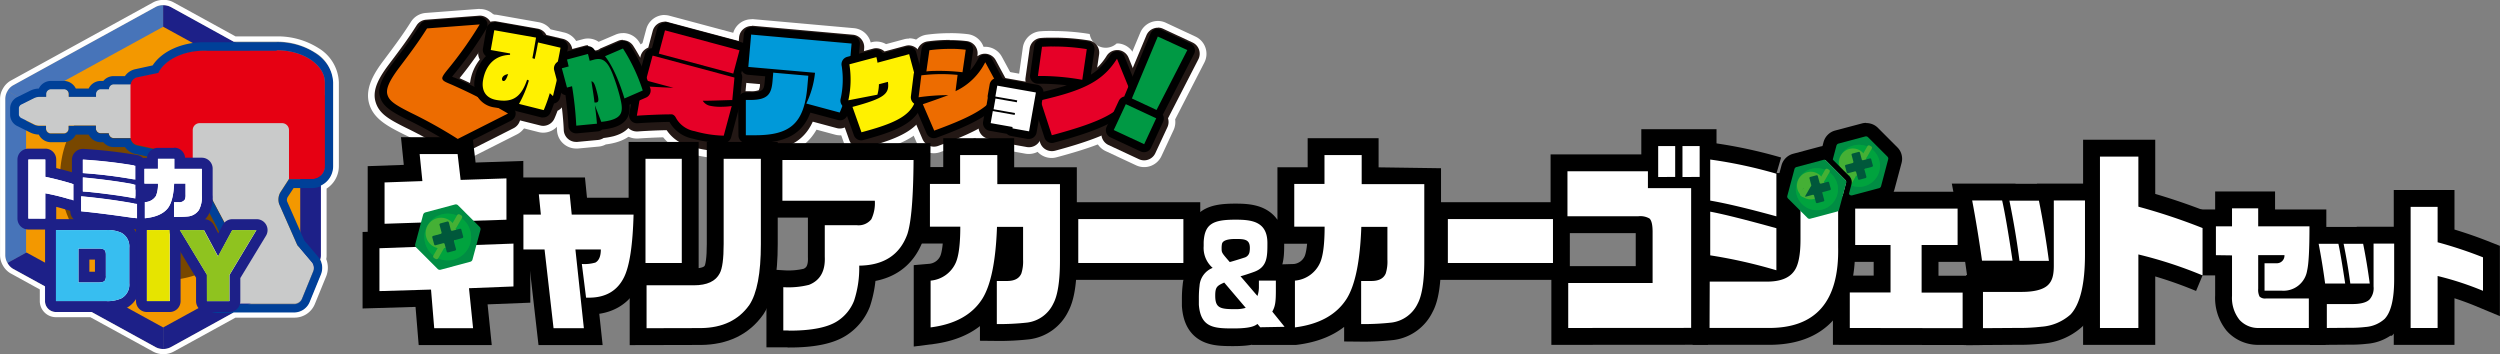 <svg id="裏面" xmlns="http://www.w3.org/2000/svg" viewBox="0 0 555.82 78.75"><rect x="0" y="0" width="555.82" height="78.75" fill="#808080" stroke="none"/><path d="M1079.62,1066.9,1045,1047.79a3.49,3.49,0,0,0-.49,1.66v34.91a3.48,3.48,0,0,0,.49,1.65l34.63-19.11Z" transform="translate(-1043.34 -1027.53)" fill="#4774b9"/><path d="M1045,1086a3.37,3.37,0,0,0,1.19,1.26l31.76,17.45a3.39,3.39,0,0,0,1.68.4V1066.9Z" transform="translate(-1043.34 -1027.53)" fill="#1d2088"/><polygon points="36.27 39.37 36.27 39.37 36.27 39.37 36.27 39.37" fill="#1d2088"/><path d="M1079.62,1028.68a3.51,3.51,0,0,0-1.68.4l-31.76,17.46a3.26,3.26,0,0,0-1.19,1.25l34.63,19.11Z" transform="translate(-1043.34 -1027.53)" fill="#4774b9"/><path d="M1079.62,1066.9v38.22a3.39,3.39,0,0,0,1.68-.4l31.76-17.46a3.32,3.32,0,0,0,1.18-1.25l-34.62-19.11Z" transform="translate(-1043.34 -1027.53)" fill="#1d2088"/><path d="M1079.62,1066.9h0l34.62-19.11a3.32,3.32,0,0,0-1.18-1.25l-31.76-17.46a3.51,3.51,0,0,0-1.68-.4Z" transform="translate(-1043.34 -1027.53)" fill="#1d2088"/><path d="M1114.24,1086a3.39,3.39,0,0,0,.5-1.65v-34.91a3.4,3.4,0,0,0-.5-1.66l-34.62,19.11Z" transform="translate(-1043.34 -1027.53)" fill="#1d2088"/><polygon points="66.75 56.09 36.28 72.8 5.8 56.09 5.8 22.66 36.28 5.95 66.75 22.66 66.75 56.09" fill="#f39800"/><path d="M1079.62,1044a22.93,22.93,0,1,1-22.93,22.93A22.93,22.93,0,0,1,1079.62,1044Z" transform="translate(-1043.34 -1027.53)" fill="#784700"/><rect x="14.15" y="21.46" width="8.6" height="6.45" fill="#c9caca"/><path d="M1052,1049a2.82,2.82,0,0,0-1,.24l-3,1.49a1,1,0,0,0-.48.78v1.43a1,1,0,0,0,.48.78l3,1.49a2.82,2.82,0,0,0,1,.24h3.58V1049Z" transform="translate(-1043.34 -1027.53)" fill="#c9caca"/><path d="M22.39,19.76h6.45a1.08,1.08,0,0,1,1.08,1.08v7.7a1.07,1.07,0,0,1-1.07,1.07H22.39a1.07,1.07,0,0,1-1.07-1.07v-7.7A1.07,1.07,0,0,1,22.39,19.76Z" fill="#c9caca"/><path d="M11.31,19.76h2.87a1.08,1.08,0,0,1,1.08,1.08v7.7a1.08,1.08,0,0,1-1.08,1.08H11.31a1.07,1.07,0,0,1-1.07-1.07v-7.7a1.07,1.07,0,0,1,1.07-1.07Z" fill="#c9caca"/><rect x="24.18" y="18.69" width="9.32" height="12" rx="1.07" fill="#c9caca"/><path d="M1078,1048.72v15.77a2.87,2.87,0,0,0,2.87,2.86h31.89a2.87,2.87,0,0,0,2.86-2.86v-15.77Z" transform="translate(-1043.34 -1027.53)" fill="#e60012"/><path d="M1104.83,1038.69H1088.7c-5.91,0-10.75,3.23-10.75,7.17V1053h37.62v-7.16C1115.57,1041.92,1110.74,1038.69,1104.83,1038.69Z" transform="translate(-1043.34 -1027.53)" fill="#e60012"/><path d="M1073.75,1044.66a1.86,1.86,0,0,0-1.4,1.73V1058a1.87,1.87,0,0,0,1.4,1.74l6,1.3v-17.73Z" transform="translate(-1043.34 -1027.53)" fill="#e60012"/><path d="M1106.18,1072.92" transform="translate(-1043.34 -1027.53)" fill="#c9caca"/><path d="M1112.76,1085.88l-2.54-3c-.39-.45-.71-.81-.73-.81s-.22-.45-.46-1l-3.62-8.2a3.19,3.19,0,0,1,.31-2.69l1.87-2.88v-10.86a1.54,1.54,0,0,0-1.53-1.53h-18.34a1.54,1.54,0,0,0-1.53,1.53v10.86l1.13.33a3.56,3.56,0,0,1,1.81,1.6l4.15,7.82,2.69,6.12a1.63,1.63,0,0,1-.5,1.78l-5.66,4.75a1.78,1.78,0,0,0-.56,1.81l.91,2.52a1.72,1.72,0,0,0,1.52,1h17.2a1.87,1.87,0,0,0,1.59-1.11l2.54-6.21A2,2,0,0,0,1112.76,1085.88Z" transform="translate(-1043.34 -1027.53)" fill="#c9caca"/><path d="M1104.83,1038.69c5.91,0,10.74,3.23,10.74,7.17v18.63a2.87,2.87,0,0,1-2.86,2.86h-5.12l-1.87,2.88a3.19,3.19,0,0,0-.31,2.69l3.62,8.2c.24.55.45,1,.46,1s.34.36.73.81l2.54,3a2,2,0,0,1,.25,1.91l-2.54,6.21a1.87,1.87,0,0,1-1.59,1.11h-17.2a1.72,1.72,0,0,1-1.52-1l-.91-2.52a1.78,1.78,0,0,1,.56-1.81l5.66-4.75a1.63,1.63,0,0,0,.5-1.78l-2.69-6.12-4.15-7.82a3.56,3.56,0,0,0-1.81-1.6l-1.13-.33h-5.37a2.87,2.87,0,0,1-2.87-2.86v-3.8l-4.2-.91a1.9,1.9,0,0,1-1.39-1.56h-3.77a1.08,1.08,0,0,1-1.07-1.08h-1.79a1.08,1.08,0,0,1-1.08-1.07v-.63h-6.06v.63a1.07,1.07,0,0,1-1.07,1.07h-2.87a1.08,1.08,0,0,1-1.08-1.07v-.63H1052a2.82,2.82,0,0,1-1-.24l-3-1.49a1,1,0,0,1-.48-.78v-1.43a1,1,0,0,1,.48-.78l3-1.49a2.82,2.82,0,0,1,1-.24h1.61v-.63a1.08,1.08,0,0,1,1.08-1.07h2.87a1.07,1.07,0,0,1,1.07,1.07v.63h6.06v-.63a1.08,1.08,0,0,1,1.08-1.07h1.79a1.08,1.08,0,0,1,1.07-1.08h3.77a1.87,1.87,0,0,1,1.39-1.55l4.75-1c1.41-2.85,5.46-4.93,10.2-4.93h16.13m0-1.89H1088.7c-4.92,0-9.36,2-11.42,5.15l-3.93.86a3.71,3.71,0,0,0-2.23,1.52h-2.53a3,3,0,0,0-2.28,1.07h-.58a3,3,0,0,0-2.68,1.7h-2.85a3,3,0,0,0-2.68-1.7h-2.87a3,3,0,0,0-2.68,1.7h0a4.43,4.43,0,0,0-1.86.45l-3,1.48a2.86,2.86,0,0,0-1.52,2.47v1.43a2.84,2.84,0,0,0,1.52,2.47l3,1.49a4.58,4.58,0,0,0,1.86.44h0a3,3,0,0,0,2.68,1.7h2.87a3,3,0,0,0,2.68-1.7h2.85a3,3,0,0,0,2.68,1.7h.58a3,3,0,0,0,2.28,1.08h2.53a3.74,3.74,0,0,0,2.23,1.51l2.72.59v2.28a4.75,4.75,0,0,0,4.75,4.75h5.1l.88.26a1.91,1.91,0,0,1,.66.67l4.12,7.75,2.53,5.76-5.51,4.62a3.68,3.68,0,0,0-1.13,3.91l.92,2.52a3.6,3.6,0,0,0,3.29,2.27h17.2a3.76,3.76,0,0,0,3.34-2.28l2.54-6.21a4,4,0,0,0-.57-3.87l-2.54-3-.6-.67-.3-.66-3.61-8.2a1.44,1.44,0,0,1,.16-.89l1.32-2h4.09a4.75,4.75,0,0,0,4.75-4.75v-18.63c0-5-5.67-9.06-12.63-9.06Z" transform="translate(-1043.34 -1027.53)" fill="#004098"/><path d="M1049.65,1077.32a1.21,1.21,0,0,1-1.21-1.21V1063a1.21,1.21,0,0,1,1.21-1.21h3.76a1.22,1.22,0,0,1,1.22,1.21v2.86c1.73.39,3.55.88,5.43,1.45a1.21,1.21,0,0,1,.85,1.16v3.63a1.21,1.21,0,0,1-.49,1,1.23,1.23,0,0,1-.72.23,1.12,1.12,0,0,1-.36,0c-1.78-.56-3.36-1-4.71-1.29v4.16a1.22,1.22,0,0,1-1.22,1.21Z" transform="translate(-1043.34 -1027.53)" fill="#fff"/><path d="M1053.41,1063v3.84q3,.63,6.29,1.63v3.63a50.06,50.06,0,0,0-6.29-1.6v5.63h-3.76V1063h3.76m0-2.42h-3.76a2.42,2.42,0,0,0-2.43,2.42v13.13a2.43,2.43,0,0,0,2.43,2.43h3.76a2.43,2.43,0,0,0,2.43-2.43v-2.61c1,.24,2,.55,3.14.9a2.57,2.57,0,0,0,.72.11,2.42,2.42,0,0,0,2.43-2.43v-3.63a2.44,2.44,0,0,0-1.72-2.32c-1.57-.48-3.1-.9-4.57-1.25V1063a2.42,2.42,0,0,0-2.43-2.42Z" transform="translate(-1043.34 -1027.53)" fill="#1d2088"/><path d="M1073.81,1077.29h-.18c-4.84-.73-9-1.27-12.36-1.6a1.21,1.21,0,0,1-1.1-1.2v-3.32a1.2,1.2,0,0,1,.39-.89.86.86,0,0,1,0-.16V1067a1.22,1.22,0,0,0,0-.92v-3a1.21,1.21,0,0,1,1.21-1.22h.08a109.77,109.77,0,0,1,11.82,1.36,1.21,1.21,0,0,1,1,1.2v3.1a1.26,1.26,0,0,1-.12.55,1.22,1.22,0,0,1,.12.54v3.07a1.19,1.19,0,0,1,0,.33,1.25,1.25,0,0,1,.41.91v3.21a1.22,1.22,0,0,1-.43.92A1.2,1.2,0,0,1,1073.81,1077.29Z" transform="translate(-1043.34 -1027.53)" fill="#fff"/><path d="M1061.76,1063a107,107,0,0,1,11.69,1.35v3.1a105.9,105.9,0,0,0-11.69-1.43v-3m0,3.94q6.73.64,11.69,1.6v3.07q-2.68-.53-6.42-1c-2.53-.31-4.28-.48-5.27-.53V1067m-.38,4.2q6.51.6,12.43,1.71v3.21q-7.33-1.11-12.43-1.6v-3.32m.38-10.57a2.41,2.41,0,0,0-1.66.66,2.43,2.43,0,0,0-.77,1.77v3a2.14,2.14,0,0,1,0,.92v2.9a2.43,2.43,0,0,0-.37,1.3v3.32a2.42,2.42,0,0,0,2.19,2.41c3.34.33,7.48.86,12.3,1.59l.36,0a2.46,2.46,0,0,0,1.59-.59,2.44,2.44,0,0,0,.84-1.84v-3.21a2.41,2.41,0,0,0-.36-1.27v-3a2.42,2.42,0,0,0-.06-.54,2.51,2.51,0,0,0,.06-.55v-3.1a2.43,2.43,0,0,0-2-2.39,109.31,109.31,0,0,0-11.95-1.38Z" transform="translate(-1043.34 -1027.53)" fill="#1d2088"/><path d="M1075.55,1077.28a1.23,1.23,0,0,1-1.22-1.22v-3.58a1.22,1.22,0,0,1,1.08-1.2c1.19-.14,1.46-.62,1.55-.78a2.68,2.68,0,0,0,.22-.94h-1.69a1.21,1.21,0,0,1-1.21-1.21v-3.27a1.21,1.21,0,0,1,1.21-1.21h1.74v-1a1.22,1.22,0,0,1,1.22-1.21h3.64a1.21,1.21,0,0,1,1.21,1.21v1h4.91a1.22,1.22,0,0,1,1.22,1.21v5.84a7.16,7.16,0,0,1-.87,4,4.52,4.52,0,0,1-3.37,2c-.65.07-1.67.12-3.15.13h0a1.23,1.23,0,0,1-1.21-1.22v-.39a9.3,9.3,0,0,1-5.15,1.88Zm7.49-6,.33,0a3.31,3.31,0,0,0,0-.4v-1.3h-.2c-.06.62-.14,1.2-.24,1.72Z" transform="translate(-1043.34 -1027.53)" fill="#fff"/><path d="M1082.09,1062.85v2.23h6.12v5.84a6.15,6.15,0,0,1-.65,3.3,3.35,3.35,0,0,1-2.53,1.44q-.87.1-3,.12v-3.3l1,0a1.47,1.47,0,0,0,1.4-.58,2.46,2.46,0,0,0,.16-1.06v-2.51h-2.54q-.18,3.95-1.44,5.53-1.5,1.83-5.07,2.18v-3.58a3,3,0,0,0,2.47-1.38,6.46,6.46,0,0,0,.44-2.75h-3v-3.27h3v-2.23h3.64m0-2.43h-3.64a2.42,2.42,0,0,0-2.42,2.23h-.54a2.43,2.43,0,0,0-2.43,2.43v3.27a2.41,2.41,0,0,0,1.19,2.08,2.45,2.45,0,0,0-1.13,2v3.58a2.43,2.43,0,0,0,2.43,2.43h.24a12.25,12.25,0,0,0,4.34-1.18,1.8,1.8,0,0,0,.19.2,2.39,2.39,0,0,0,1.71.71h0a32.51,32.51,0,0,0,3.27-.14,5.72,5.72,0,0,0,4.26-2.5,8.21,8.21,0,0,0,1.06-4.63v-5.86a2.43,2.43,0,0,0-2.43-2.43h-3.7a2.43,2.43,0,0,0-2.42-2.23Z" transform="translate(-1043.34 -1027.53)" fill="#1d2088"/><path d="M1055.77,1095.69a1.22,1.22,0,0,1-1.22-1.22v-15.79a1.22,1.22,0,0,1,1.22-1.22H1067a8.5,8.5,0,0,1,3.93.77,4.58,4.58,0,0,1,2.36,4.35v8c0,2.66-1.33,3.86-2.4,4.4a8.39,8.39,0,0,1-3.88.76h-11.22Zm9.44-6.58a2.31,2.31,0,0,0,.43,0V1084l-.41,0H1062v5.11Z" transform="translate(-1043.34 -1027.53)" fill="#fff"/><path d="M1067,1078.68a7.31,7.31,0,0,1,3.34.62,3.42,3.42,0,0,1,1.74,3.3v7.93a3.44,3.44,0,0,1-1.74,3.32,7.31,7.31,0,0,1-3.34.62h-11.21v-15.79H1067m-6.22,11.65h4.45c.8,0,1.28-.16,1.44-.44a1.8,1.8,0,0,0,.21-1.06v-4.71c0-.61-.18-1-.49-1.15a2.51,2.51,0,0,0-1.14-.18h-4.47v7.54m6.22-14.08h-11.21a2.43,2.43,0,0,0-2.43,2.43v15.79a2.43,2.43,0,0,0,2.43,2.43H1067a9.6,9.6,0,0,0,4.47-.9,5.78,5.78,0,0,0,3-5.43v-8c-.06-3.4-1.9-4.87-3-5.45a9.64,9.64,0,0,0-4.46-.9Zm-3.79,9h1.24v2.69h-1.24v-2.69Z" transform="translate(-1043.34 -1027.53)" fill="#1d2088"/><rect x="31.48" y="49.94" width="7.48" height="18.22" rx="1.21" fill="#fff"/><path d="M1081.09,1078.68v15.79H1076v-15.79h5.06m0-2.43H1076a2.42,2.42,0,0,0-2.42,2.43v15.79a2.42,2.42,0,0,0,2.42,2.43h5.06a2.43,2.43,0,0,0,2.43-2.43v-15.79a2.43,2.43,0,0,0-2.43-2.43Z" transform="translate(-1043.34 -1027.53)" fill="#1d2088"/><path d="M1089.31,1095.69a1.22,1.22,0,0,1-1.21-1.22v-5.54l-5.8-9.63a1.21,1.21,0,0,1,0-1.22,1.23,1.23,0,0,1,1.06-.62h5.34a1.22,1.22,0,0,1,1.07.64l2.07,3.88,2.09-3.88a1.23,1.23,0,0,1,1.07-.64h5.38a1.22,1.22,0,0,1,1,1.85l-5.88,9.7v5.46a1.22,1.22,0,0,1-1.21,1.22Z" transform="translate(-1043.34 -1027.53)" fill="#fff"/><path d="M1100.36,1078.68h0m0,0-6,10v5.8h-5v-5.88l-6-9.91h5.34l3.14,5.86,3.16-5.86h5.38m0-2.43H1095a2.44,2.44,0,0,0-2.14,1.28l-1,1.88-1-1.88a2.42,2.42,0,0,0-2.14-1.28h-5.34a2.43,2.43,0,0,0-2.08,3.68l5.63,9.34v5.2a2.42,2.42,0,0,0,2.42,2.43h5a2.42,2.42,0,0,0,2.42-2.43v-5.13l5.66-9.33a2.43,2.43,0,0,0-2-3.76Zm0,4.85h0Z" transform="translate(-1043.34 -1027.53)" fill="#1d2088"/><path d="M1049.65,1076.11V1063h3.76v3.84q3,.63,6.29,1.63v3.63a50.06,50.06,0,0,0-6.29-1.6v5.63Z" transform="translate(-1043.34 -1027.53)" fill="#fff"/><path d="M1061.38,1074.48v-3.32q6.51.6,12.43,1.71v3.21Q1066.48,1075,1061.38,1074.48Zm.38-8.44v-3a107,107,0,0,1,11.69,1.35v3.1A105.9,105.9,0,0,0,1061.76,1066Zm0,4.07V1067q6.73.64,11.69,1.6v3.07q-2.68-.53-6.42-1C1064.5,1070.33,1062.75,1070.16,1061.76,1070.11Z" transform="translate(-1043.34 -1027.53)" fill="#fff"/><path d="M1075.55,1076.06v-3.58a3,3,0,0,0,2.47-1.38,6.46,6.46,0,0,0,.44-2.75h-3v-3.27h3v-2.23h3.64v2.23h6.12v5.84a6.15,6.15,0,0,1-.65,3.3,3.35,3.35,0,0,1-2.53,1.44q-.87.1-3,.12v-3.3l1,0a1.47,1.47,0,0,0,1.4-.58,2.46,2.46,0,0,0,.16-1.06v-2.51h-2.54q-.18,3.95-1.44,5.53Q1079.12,1075.71,1075.55,1076.06Z" transform="translate(-1043.34 -1027.53)" fill="#fff"/><path d="M1055.77,1094.47v-15.79H1067a7.31,7.31,0,0,1,3.34.62,3.42,3.42,0,0,1,1.74,3.3v7.93a3.44,3.44,0,0,1-1.74,3.32,7.31,7.31,0,0,1-3.34.62Zm5-4.14h4.45c.8,0,1.28-.16,1.44-.44a1.8,1.8,0,0,0,.21-1.06v-4.71c0-.61-.18-1-.49-1.15a2.51,2.51,0,0,0-1.14-.18h-4.47Z" transform="translate(-1043.34 -1027.53)" fill="#37bef0"/><path d="M1076,1094.47v-15.79h5.06v15.79Z" transform="translate(-1043.34 -1027.53)" fill="#e6e400"/><path d="M1089.31,1088.59l-6-9.91h5.34l3.14,5.86,3.16-5.86h5.38l-6,10v5.8h-5Z" transform="translate(-1043.34 -1027.53)" fill="#8fc31f"/><path d="M1079.62,1028.68a3.51,3.51,0,0,1,1.68.4l14,7.72h9.48a15.62,15.62,0,0,1,8.63,2.43,8.14,8.14,0,0,1,4,6.63v18.63a4.75,4.75,0,0,1-2.72,4.29v15.58a3.13,3.13,0,0,1-.15.88,4,4,0,0,1,.17,3.27l-2.54,6.21a3.76,3.76,0,0,1-3.34,2.28h-13.53l-14,7.72a3.39,3.39,0,0,1-1.68.4h0a3.39,3.39,0,0,1-1.68-.4l-14.23-7.82h-7.94a2.43,2.43,0,0,1-2.43-2.43v-3.27l-7.16-3.93A3.37,3.37,0,0,1,1045,1086a3.48,3.48,0,0,1-.49-1.65v-34.91a3.49,3.49,0,0,1,.49-1.66,3.26,3.26,0,0,1,1.19-1.25l31.76-17.46a3.51,3.51,0,0,1,1.68-.4m0-1.15h0a4.56,4.56,0,0,0-2.26.55l-31.74,17.44a4.6,4.6,0,0,0-1.63,1.7,4.53,4.53,0,0,0-.65,2.23v34.91a4.59,4.59,0,0,0,.65,2.23,4.65,4.65,0,0,0,1.61,1.68l6.58,3.62v2.58a3.59,3.59,0,0,0,3.59,3.59h7.64l14,7.67a4.84,4.84,0,0,0,4.5,0l13.77-7.57h13.23a4.88,4.88,0,0,0,4.41-3l2.54-6.21a5.19,5.19,0,0,0,0-3.8,3.56,3.56,0,0,0,.08-.78v-14.9a5.94,5.94,0,0,0,2.73-5v-18.63a9.29,9.29,0,0,0-4.52-7.6,16.9,16.9,0,0,0-9.27-2.61h-9.19l-13.79-7.58a4.52,4.52,0,0,0-2.23-.54Z" transform="translate(-1043.34 -1027.53)" fill="#fff"/><path d="M1277.22,1060.52a2.13,2.13,0,0,1-2-1.47l-2.52-7.75a2.15,2.15,0,0,1,.17-1.7,2.09,2.09,0,0,1,1.37-1c1.18-.28,2.27-.55,3.3-.83l.94-.26c-1.33-.1-2.69-.15-3.92-.15h-.44a2.12,2.12,0,0,1-1.6-.72,2.16,2.16,0,0,1-.51-1.7l.92-6.5a2.12,2.12,0,0,1,2-1.83c.74,0,1.55-.06,2.42-.06a47.79,47.79,0,0,1,8,.62,2.12,2.12,0,0,1,1.71,2.4l-.66,4.53a12.79,12.79,0,0,0,3.49-3.8,2.12,2.12,0,0,1,1.8-1h.18a2.11,2.11,0,0,1,1.78,1.3l3,7.36a2.14,2.14,0,0,1,0,1.61c-2.25,5.51-8.14,8-18.92,10.87A2.09,2.09,0,0,1,1277.22,1060.52Z" transform="translate(-1043.34 -1027.53)" fill="#fff"/><path d="M1277.31,1038.65a46.17,46.17,0,0,1,7.65.59l-1,6.82a53.46,53.46,0,0,0-9.42-.85h-.44l.91-6.5c.7,0,1.48-.06,2.3-.06m14.38,2.76,3,7.36c-1.74,4.27-6.08,6.56-17.5,9.62l-2.52-7.74c1.2-.28,2.32-.56,3.37-.84,7.62-2,11-4.28,13.62-8.4m-14.38-7c-.91,0-1.76,0-2.54.07a4.24,4.24,0,0,0-4,3.65l-.92,6.5a4.25,4.25,0,0,0,1,3.4l.26.27-.16.27a4.22,4.22,0,0,0-.34,3.4l2.52,7.75a4.25,4.25,0,0,0,4,2.93,4.1,4.1,0,0,0,1.1-.14c11.46-3.07,17.75-5.79,20.34-12.13a4.23,4.23,0,0,0,0-3.22l-3-7.36a4.24,4.24,0,0,0-3.57-2.61l-.36,0a3.6,3.6,0,0,1-6-2.1,50,50,0,0,0-8.42-.66Z" transform="translate(-1043.34 -1027.53)" fill="#fff"/><path d="M1204.1,1060.55a28.55,28.55,0,0,1-6.88-1,8,8,0,0,1-5.26-3.69c-1.55,0-5,.16-6.83.3H1185a2.11,2.11,0,0,1-2.09-2.48l1.12-6.57a2.12,2.12,0,0,1,1-1.44s1.47-5.49,1.47-5.49a2.11,2.11,0,0,1,1-1.29,2.48,2.48,0,0,1,.62-.24l1.1-4.1a2.11,2.11,0,0,1,2-1.57,2.08,2.08,0,0,1,.55.07l16.56,4.44a2.08,2.08,0,0,1,1.29,1,2.15,2.15,0,0,1,.22,1.61l-1.24,4.62a2.1,2.1,0,0,1,.18,1.09l-.48,5a2,2,0,0,1-.18.68,2.16,2.16,0,0,1,0,1l-1.77,6.58a2.11,2.11,0,0,1-2,1.57Z" transform="translate(-1043.34 -1027.53)" fill="#fff"/><path d="M1191.19,1035.06l16.56,4.44-1.38,5.17-16.56-4.43,1.38-5.18m-2.71,5.63,18.15,4.86-.48,5c-2.63.06-4.3.16-6.57.16a2.5,2.5,0,0,0,1.73,1.14,10.45,10.45,0,0,0,2.28.19,19.69,19.69,0,0,0,2.43-.15l-1.77,6.58h-.15a25.82,25.82,0,0,1-6.33-1,5.84,5.84,0,0,1-4-2.7l-.21-.36a1.27,1.27,0,0,0-.76-.66,5.44,5.44,0,0,0-.76,0c-1.62,0-5.29.16-7.11.3l1.13-6.57c1.79.08,3.84.24,7,.36l-6.11-1.64,1.46-5.46m2.71-9.88a4.24,4.24,0,0,0-4.1,3.15l-.84,3.11a4.25,4.25,0,0,0-1.87,2.52l-1.3,4.83a4.22,4.22,0,0,0-1.18,2.29l-1.13,6.57a4.26,4.26,0,0,0,4.19,5h.33c1.39-.11,3.85-.23,5.56-.27a10.53,10.53,0,0,0,5.82,3.59,30.13,30.13,0,0,0,7.43,1.12h.21a4.26,4.26,0,0,0,4-3.15l1.76-6.58a4.31,4.31,0,0,0,.14-1.33,5.4,5.4,0,0,0,.13-.7l.47-5a4,4,0,0,0-.08-1.34l1.08-4a4.26,4.26,0,0,0-3-5.21l-16.56-4.43a4.22,4.22,0,0,0-1.1-.15Z" transform="translate(-1043.34 -1027.53)" fill="#fff"/><path d="M1145.06,1061.36a2.07,2.07,0,0,1-1.15-.35,101.4,101.4,0,0,0-10.15-5.66c-3.54-1.77-5.74-3-6.4-5.47-.54-2,.31-4.27,2.94-7.74,2.84-3.74,4.32-5.77,6.13-8.62a2.12,2.12,0,0,1,1.64-1l11.72-.89h.16a2.12,2.12,0,0,1,1.81,3.23,84.67,84.67,0,0,1-7.26,10.23l0,.06.07,0a122.16,122.16,0,0,1,12.77,6.54,2.13,2.13,0,0,1-.09,3.74l-11.18,5.66A2.15,2.15,0,0,1,1145.06,1061.36Z" transform="translate(-1043.34 -1027.53)" fill="#fff"/><path d="M1150,1033.76a83.76,83.76,0,0,1-7.09,10c-.95,1.16-1.32,1.73-1.23,2.08.14.52.63.71,2.06,1.32a122.38,122.38,0,0,1,12.55,6.42l-11.18,5.66a103.43,103.43,0,0,0-10.35-5.78c-3.67-1.84-4.92-2.69-5.3-4.12-.34-1.25.42-3,2.59-5.9,2.71-3.58,4.3-5.74,6.23-8.77l11.72-.9m0-4.25-.33,0-11.71.89a4.26,4.26,0,0,0-3.27,2c-1.77,2.79-3.23,4.78-6,8.48-2.14,2.82-4.22,6.17-3.31,9.57s4,5.06,7.5,6.82a97.17,97.17,0,0,1,10,5.55,4.26,4.26,0,0,0,2.31.68,4.21,4.21,0,0,0,1.92-.46l11.18-5.65a4.25,4.25,0,0,0,.18-7.49c-4.19-2.39-7.6-4.19-10.51-5.54a88.59,88.59,0,0,0,5.75-8.37,4.25,4.25,0,0,0-3.63-6.46Zm0,8.5Z" transform="translate(-1043.34 -1027.53)" fill="#fff"/><path d="M1164.23,1054.92a2.31,2.31,0,0,1-.52-.06l-5.49-1.39a2.12,2.12,0,0,1-1.21-.81,8.5,8.5,0,0,1-1.66.16,11.73,11.73,0,0,1-2-.19,5.59,5.59,0,0,1-4-2.5,6.1,6.1,0,0,1-.7-4.37,9.46,9.46,0,0,1,2.3-4.91c-.06-.06-.11-.13-.16-.19a2.15,2.15,0,0,1-.35-1.59l.77-4.39a2.15,2.15,0,0,1,2.1-1.76,2.46,2.46,0,0,1,.37,0l9.21,1.62a2.12,2.12,0,0,1,1.62,1.35l4,.92a2.13,2.13,0,0,1,1.61,2.44q-.33,1.86-.75,3.78a2.11,2.11,0,0,1,.32,1.7l-1.29,5.41a2.11,2.11,0,0,1-1.42,1.53c-.25.71-.49,1.35-.76,2A2.11,2.11,0,0,1,1164.23,1054.92Zm-7.6-8" transform="translate(-1043.34 -1027.53)" fill="#fff"/><path d="M1153.31,1035.05l9.21,1.62-.58,3.31c-.08.45-.13.72-.24,1.26.2.06.28.11.51.19.33-1.35.55-2.56.75-3.68l5,1.17c-.28,1.6-.62,3.25-1,4.91.21.16.39.27.61.44l-1.29,5.42c-.17-.18-.35-.35-.7-.66a36.69,36.69,0,0,1-1.35,3.77l-5.5-1.39a25,25,0,0,0,2.19-5.19l-.2-.1-.19-.08c-1.13,3.35-2.69,4.66-5.18,4.66a10.31,10.31,0,0,1-1.67-.16c-2.43-.43-3.33-2.19-2.94-4.41.61-3.45,2.69-5.53,6-5.61l0-.33-4.29-.75.78-4.39m3.14,9.73c-.82.11-1.32.51-1.42,1,0,.24,0,.48.31.54h.06c.35,0,.66-.51,1-1.58m-3.15-14a4.26,4.26,0,0,0-4.18,3.51l-.77,4.39a4.3,4.3,0,0,0,.09,1.89,12.39,12.39,0,0,0-1.89,4.8,8.19,8.19,0,0,0,1,5.86,7.75,7.75,0,0,0,5.39,3.47,14.17,14.17,0,0,0,2.41.23c.33,0,.65,0,1,0a4.21,4.21,0,0,0,1.38.62l5.49,1.39a4.17,4.17,0,0,0,1,.13,4.27,4.27,0,0,0,3.89-2.53c.18-.41.35-.85.52-1.3a4.29,4.29,0,0,0,1.78-2.55l1.28-5.41a4.23,4.23,0,0,0-.15-2.47c.23-1,.43-2.1.61-3.13a4.25,4.25,0,0,0-3.22-4.88l-3.06-.71a4.23,4.23,0,0,0-2.62-1.58l-9.21-1.63a4.74,4.74,0,0,0-.75-.06Z" transform="translate(-1043.34 -1027.53)" fill="#fff"/><path d="M1171.43,1058.38a2.14,2.14,0,0,1-1.4-.53,2.1,2.1,0,0,1-.72-1.52c-.08-2-.35-4.59-.61-6.53a2,2,0,0,1-.4-.17,2.18,2.18,0,0,1-1-1.29l-1.14-4.29a2.12,2.12,0,0,1,1.07-2.44,2.14,2.14,0,0,1,1.58-2.1l4.68-1.26a2.08,2.08,0,0,1,.55-.07,2.13,2.13,0,0,1,1.89,1.15,2.82,2.82,0,0,1,.41,0,2,2,0,0,1,.66-.44l4-1.72a2,2,0,0,1,.83-.17,2.11,2.11,0,0,1,1.76.93,42.73,42.73,0,0,1,4.66,9.88,2.13,2.13,0,0,1-1.18,2.6l-3.41,1.48c.11,2.13-.6,4.31-4.09,5.25a14.88,14.88,0,0,1-2.27.39,2,2,0,0,1-1.08.43l-4.6.43Z" transform="translate(-1043.34 -1027.53)" fill="#fff"/><path d="M1181.84,1039.1a39.94,39.94,0,0,1,4.4,9.34l-4.07,1.77c-.94-3.13-2.43-7-4.32-9.39l4-1.72m-7.79,1.2c.12.45.28,1.1.38,1.54l1-.27a3.56,3.56,0,0,1,.93-.14c1.36,0,2.26,1,3.19,3.39a43.69,43.69,0,0,1,1.46,4.44c.92,3.43,1,5-2,5.81a14.45,14.45,0,0,1-2,.34l-1.42-3.71c.14,1,.34,2.67.46,4.12l-4.6.43a76.89,76.89,0,0,0-.94-8.77l-1.12.31-1.15-4.29,1.52-.41c-.14-.59-.25-1.07-.37-1.53l4.68-1.26m1.46,10.8a2,2,0,0,0,.43,0c.53-.14.53-.63.06-2.41s-.69-2.18-1.2-2.3c.24,1.64.57,3.52.68,4.75h0m6.33-16.25a4.1,4.1,0,0,0-1.67.35l-3.73,1.59a4.19,4.19,0,0,0-3.49-.59l-4.68,1.25a4.31,4.31,0,0,0-2.59,2,4.61,4.61,0,0,0-.42,1,4.27,4.27,0,0,0-1.15,4.16l1.15,4.29a4.31,4.31,0,0,0,1.46,2.23c.21,1.69.4,3.67.46,5.3a4.25,4.25,0,0,0,4.25,4.08,2.75,2.75,0,0,0,.4,0l4.6-.43a4.09,4.09,0,0,0,1.6-.48,15.55,15.55,0,0,0,2.09-.4c4-1.07,5.34-3.49,5.61-5.87l2.2-1a4.26,4.26,0,0,0,2.35-5.21,44.36,44.36,0,0,0-4.92-10.42,4.25,4.25,0,0,0-3.52-1.86Z" transform="translate(-1043.34 -1027.53)" fill="#fff"/><path d="M1211.11,1060.48c-.67,0-1.37,0-2.11,0a2.13,2.13,0,0,1-2-2.11l-.06-7.85a2.12,2.12,0,0,1,2.13-2.14h.1l.87,0c2.62,0,2.65-.34,2.81-2.2l.05-.58-3.41-.29a2.14,2.14,0,0,1-1.93-2.31l.63-7.17a2.13,2.13,0,0,1,2.12-1.94h.18l22.39,2a2.13,2.13,0,0,1,1.93,2.3l-.64,7.34a26.22,26.22,0,0,1-2.24,8.71,2.14,2.14,0,0,1-2.48,1.16l-5.81-1.56C1221.75,1058.53,1217.87,1060.48,1211.11,1060.48Z" transform="translate(-1043.34 -1027.53)" fill="#fff"/><path d="M1210.29,1036l22.38,2-.64,7.33a24,24,0,0,1-2,8l-7.43-2a20.29,20.29,0,0,0,1.94-6.83l-14.83-1.3.63-7.17m4.82,8.44,7.89.69-.22,2.47c-.72,8.23-3.89,10.76-11.67,10.76-.64,0-1.31,0-2,0l0-7.85,1,0c3.89,0,4.68-1.31,4.93-4.14l.16-1.9m-4.82-12.69a4.24,4.24,0,0,0-4.24,3.88l-.62,7.17a4.24,4.24,0,0,0,1.76,3.83,4.46,4.46,0,0,0-1.09.76,4.25,4.25,0,0,0-1.3,3.1l0,7.85a4.25,4.25,0,0,0,4.06,4.21c.78,0,1.5.06,2.2.06,6.85,0,11.24-2,13.67-6.31l4.1,1.1a4.22,4.22,0,0,0,5-2.33,28.23,28.23,0,0,0,2.42-9.41l.64-7.33a4.23,4.23,0,0,0-3.86-4.6l-22.38-2-.37,0Z" transform="translate(-1043.34 -1027.53)" fill="#fff"/><path d="M1234.87,1059.85a2.12,2.12,0,0,1-2-1.4l-2-5.64a2.56,2.56,0,0,1-.11-.46,3.17,3.17,0,0,1-.34-.3,2.13,2.13,0,0,1-.48-2,19.25,19.25,0,0,0,.21-7,2.12,2.12,0,0,1,1.52-2.55l6-1.6a2.08,2.08,0,0,1,.55-.07,2.14,2.14,0,0,1,1.07.28,2.38,2.38,0,0,1,.59.51l5.08-1.36a2,2,0,0,1,.55-.07,2.08,2.08,0,0,1,1.06.28,2.1,2.1,0,0,1,1,1.29l1.13,4.22c.81,3,1.5,7.46-1.9,10.78-2.31,2.26-6,3.58-11.32,5A2.08,2.08,0,0,1,1234.87,1059.85Z" transform="translate(-1043.34 -1027.53)" fill="#fff"/><path d="M1245.46,1040.33l1.13,4.22c2.22,8.3-1.87,10.54-11.72,13.18l-2-5.64c7.13-1.91,8.26-2.9,7.88-5.57l-2,.52a9.47,9.47,0,0,1-.34,2.33l-6.46,1.24a21.28,21.28,0,0,0,.23-8l6-1.61a10.08,10.08,0,0,1,.25,1.25l7-1.89m0-4.25a4.11,4.11,0,0,0-1.1.15l-4,1.08,0,0a4.22,4.22,0,0,0-2.13-.57,4.11,4.11,0,0,0-1.1.15l-6,1.6a4.25,4.25,0,0,0-3,5.1,18.23,18.23,0,0,1-.19,5.88,4.26,4.26,0,0,0,1,4l0,0,2,5.64a4.23,4.23,0,0,0,5.1,2.66c5.61-1.5,9.61-2.95,12.26-5.53,4.68-4.57,3-10.81,2.46-12.85l-1.13-4.22a4.25,4.25,0,0,0-4.1-3.15Z" transform="translate(-1043.34 -1027.53)" fill="#fff"/><path d="M1251,1059.49a2.13,2.13,0,0,1-2-1.28l-2.53-5.87a2.28,2.28,0,0,1-.17-.67l-.23-.2a2.13,2.13,0,0,1-.62-1.78l.61-4.88a2.12,2.12,0,0,1,1.19-1.65l.56-4a2.14,2.14,0,0,1,1.8-1.81,37.15,37.15,0,0,1,4.91-.32,29.76,29.76,0,0,1,3.76.22,2.12,2.12,0,0,1,1.82,2.41l-.41,2.89c.27-.42.53-.86.78-1.34a2.14,2.14,0,0,1,1.87-1.16h0a2.13,2.13,0,0,1,1.87,1.13l3,5.54a2.15,2.15,0,0,1,.15,1.63c-1.56,5-6.5,7.66-15.67,11A2,2,0,0,1,1251,1059.49Z" transform="translate(-1043.34 -1027.53)" fill="#fff"/><path d="M1254.57,1039.18a28.06,28.06,0,0,1,3.48.19l-.72,5a41.61,41.61,0,0,0-5.11-.3c-1,0-2,0-2.92.12l.67-4.71a33.33,33.33,0,0,1,4.6-.3m7.84,3,3,5.55c-1.18,3.82-4.75,6.12-14.37,9.62l-2.53-5.88c1.1-.36,2.68-.91,3.88-1.35l1.8-.66H1254a47.91,47.91,0,0,0-6.42.47l.61-4.88a33.12,33.12,0,0,1,4.47-.27,32.61,32.61,0,0,1,3.59.18l-.46,3.61a14.1,14.1,0,0,0,6.59-6.39m-7.84-7.27a38.21,38.21,0,0,0-5.21.34,4.24,4.24,0,0,0-3.6,3.61l-.44,3.08a4.29,4.29,0,0,0-1.32,2.59l-.61,4.88a4.22,4.22,0,0,0,1,3.32c0,.15.1.29.16.43l2.53,5.87a4.25,4.25,0,0,0,3.91,2.57,4.35,4.35,0,0,0,1.45-.26c9.83-3.58,15.15-6.47,17-12.36a4.21,4.21,0,0,0-.31-3.26l-3-5.54a4.24,4.24,0,0,0-3.75-2.25h-.35a4.26,4.26,0,0,0-3.45-2.8,32.42,32.42,0,0,0-4-.23Z" transform="translate(-1043.34 -1027.53)" fill="#fff"/><path d="M1272.13,1059.64l-.38,0-3.68-.67a2.08,2.08,0,0,1-1-.5l-3.76-.66a2.11,2.11,0,0,1-1.37-.87,2.15,2.15,0,0,1-.36-1.59l.48-2.68a2.16,2.16,0,0,1,.21-.62l.34-2a2.37,2.37,0,0,1,0-.65l.42-2.41a2.13,2.13,0,0,1,2.09-1.76,2.21,2.21,0,0,1,.37,0l8.54,1.5a2.09,2.09,0,0,1,1.37.88,2.12,2.12,0,0,1,.36,1.58l-1.53,8.64a2.1,2.1,0,0,1-2.09,1.76Z" transform="translate(-1043.34 -1027.53)" fill="#fff"/><path d="M1265.11,1047.37l8.54,1.5-1.52,8.64-3.68-.66,0-.31-4.85-.85.47-2.68,4.86.85.07-.42-4.76-.83.42-2.39,4.76.84.07-.43-4.85-.86.42-2.4m0-4.25a4.27,4.27,0,0,0-2.43.77,4.21,4.21,0,0,0-1.75,2.74l-.42,2.41a4.12,4.12,0,0,0-.07.92l-.25,1.42a4.34,4.34,0,0,0-.25.89l-.48,2.68a4.25,4.25,0,0,0,.71,3.17,4.18,4.18,0,0,0,2.74,1.75l3.27.58a4.31,4.31,0,0,0,1.52.59l3.68.66a4.74,4.74,0,0,0,.75.06,4.25,4.25,0,0,0,4.19-3.51l1.52-8.64a4.25,4.25,0,0,0-.71-3.17,4.18,4.18,0,0,0-2.74-1.75l-8.54-1.51a4.52,4.52,0,0,0-.74-.06Z" transform="translate(-1043.34 -1027.53)" fill="#fff"/><path d="M1297.72,1062.55a2.07,2.07,0,0,1-.9-.2l-6.76-3.15a2.16,2.16,0,0,1-1.1-1.2,2.12,2.12,0,0,1,.08-1.62l2.68-5.76a2.11,2.11,0,0,1,1.29-1.13s5.8-13.87,5.8-13.87a2.12,2.12,0,0,1,1.19-1.16,2.06,2.06,0,0,1,.77-.14,2,2,0,0,1,.9.2l6.55,3a2.12,2.12,0,0,1,1.11,1.24,2.09,2.09,0,0,1-.12,1.66l-6.86,13.35a2.18,2.18,0,0,1,0,1.75l-2.69,5.75A2.11,2.11,0,0,1,1297.72,1062.55Z" transform="translate(-1043.34 -1027.53)" fill="#fff"/><path d="M1300.77,1036.44l6.55,3.06-6.85,13.32-5.48-2.56,5.78-13.82m-7.13,15.08,6.76,3.15-2.68,5.76-6.76-3.15,2.68-5.76m7.13-19.33a4.33,4.33,0,0,0-1.54.29,4.24,4.24,0,0,0-2.38,2.32l-5.49,13.14a4.22,4.22,0,0,0-1.57,1.79l-2.68,5.75a4.25,4.25,0,0,0,2.06,5.65l6.75,3.15a4.24,4.24,0,0,0,5.65-2.06l2.68-5.75a4.3,4.3,0,0,0,.36-2.4l6.49-12.63a4.23,4.23,0,0,0-2-5.79l-6.56-3.06a4.14,4.14,0,0,0-1.79-.4Z" transform="translate(-1043.34 -1027.53)" fill="#fff"/><path d="M1277.22,1059.77a1.36,1.36,0,0,1-1.3-1l-2.53-7.75a1.37,1.37,0,0,1,.11-1.1,1.33,1.33,0,0,1,.89-.66c1.18-.28,2.29-.55,3.32-.83,1.65-.44,3.08-.89,4.35-1.36a57.62,57.62,0,0,0-7.52-.53h-.44a1.39,1.39,0,0,1-1-.47,1.37,1.37,0,0,1-.32-1.1l.91-6.5a1.38,1.38,0,0,1,1.29-1.18c.72,0,1.52-.06,2.37-.06a47.08,47.08,0,0,1,7.9.61,1.37,1.37,0,0,1,1.11,1.55l-.9,6.16a13.88,13.88,0,0,0,5.11-4.92,1.37,1.37,0,0,1,1.16-.64h.12a1.39,1.39,0,0,1,1.15.85l3,7.35a1.46,1.46,0,0,1,0,1c-1.91,4.67-6.39,7.21-18.42,10.43A1.49,1.49,0,0,1,1277.22,1059.77Z" transform="translate(-1043.34 -1027.53)" fill="#fff"/><path d="M1277.31,1038.65a46.17,46.17,0,0,1,7.65.59l-1,6.82a53.46,53.46,0,0,0-9.42-.85h-.44l.91-6.5c.7,0,1.48-.06,2.3-.06m14.38,2.76,3,7.36c-1.74,4.27-6.08,6.56-17.5,9.62l-2.52-7.74c1.2-.28,2.32-.56,3.37-.84,7.62-2,11-4.28,13.62-8.4m-14.38-5.51h0c-.88,0-1.7,0-2.45.07a2.74,2.74,0,0,0-2.57,2.36l-.92,6.5a2.75,2.75,0,0,0,2.72,3.13h0a2.71,2.71,0,0,0-1.77,1.32,2.76,2.76,0,0,0-.22,2.21l2.52,7.74a2.74,2.74,0,0,0,2.61,1.9,2.82,2.82,0,0,0,.71-.09c14-3.75,17.5-6.73,19.34-11.24a2.8,2.8,0,0,0,0-2.09l-3-7.36a2.75,2.75,0,0,0-2.31-1.69h-.23a2.75,2.75,0,0,0-2.33,1.29,12.91,12.91,0,0,1-2.11,2.62l.43-2.93a2.75,2.75,0,0,0-2.22-3.11,49.1,49.1,0,0,0-8.15-.63Z" transform="translate(-1043.34 -1027.53)" fill="#231815"/><path d="M1204.1,1059.8a27.52,27.52,0,0,1-6.69-1,7.19,7.19,0,0,1-4.8-3.34l-.22-.37h-.32c-1.53,0-5.13.15-7,.3H1185a1.39,1.39,0,0,1-1-.44,1.34,1.34,0,0,1-.34-1.16l1.12-6.58a1.38,1.38,0,0,1,.92-1.07,1.24,1.24,0,0,1,0-.33l1.47-5.46a1.33,1.33,0,0,1,.64-.83,1.37,1.37,0,0,1,.68-.19h.15l1.23-4.61a1.37,1.37,0,0,1,1.33-1,1.47,1.47,0,0,1,.36,0l16.56,4.44a1.33,1.33,0,0,1,.83.64,1.31,1.31,0,0,1,.14,1l-1.32,4.92a1.38,1.38,0,0,1,.24.91l-.48,5a1.35,1.35,0,0,1-.24.66,1.39,1.39,0,0,1,.06.9l-1.76,6.58a1.37,1.37,0,0,1-1.31,1Z" transform="translate(-1043.34 -1027.53)" fill="#fff"/><path d="M1191.19,1035.06l16.56,4.44-1.38,5.17-16.56-4.43,1.38-5.18m-2.71,5.63,18.15,4.86-.48,5c-2.63.06-4.3.16-6.57.16a2.5,2.5,0,0,0,1.73,1.14,10.45,10.45,0,0,0,2.28.19,19.69,19.69,0,0,0,2.43-.15l-1.77,6.58h-.15a25.82,25.82,0,0,1-6.33-1,5.84,5.84,0,0,1-4-2.7l-.21-.36a1.27,1.27,0,0,0-.76-.66,5.44,5.44,0,0,0-.76,0c-1.62,0-5.29.16-7.11.3l1.13-6.57c1.79.08,3.84.24,7,.36l-6.11-1.64,1.46-5.46m2.71-8.38a2.75,2.75,0,0,0-2.65,2l-1,3.76a2,2,0,0,0-.42.2,2.73,2.73,0,0,0-1.28,1.67l-1.41,5.26a2.71,2.71,0,0,0-1,1.72l-1.13,6.57a2.76,2.76,0,0,0,.68,2.32,2.72,2.72,0,0,0,2,.9h.21c1.65-.13,4.78-.27,6.44-.29a8.68,8.68,0,0,0,5.45,3.66,28.37,28.37,0,0,0,7,1.07h.19a2.76,2.76,0,0,0,2.62-2l1.76-6.58a2.74,2.74,0,0,0,.07-1.1,2.65,2.65,0,0,0,.15-.69l.48-5a2.63,2.63,0,0,0-.15-1.19l1.19-4.42a2.76,2.76,0,0,0-2-3.37l-16.56-4.43a2.44,2.44,0,0,0-.71-.1Z" transform="translate(-1043.34 -1027.53)" fill="#231815"/><path d="M1145.06,1060.61a1.38,1.38,0,0,1-.75-.23,101.41,101.41,0,0,0-10.21-5.7c-3.76-1.88-5.46-2.92-6-5-.47-1.74.38-3.86,2.82-7.08,2.86-3.77,4.34-5.8,6.17-8.68a1.38,1.38,0,0,1,1-.64l11.72-.89h.11a1.38,1.38,0,0,1,1.17.66,1.36,1.36,0,0,1,0,1.43,83.33,83.33,0,0,1-7.2,10.15c-.3.37-.51.64-.66.84l.87.37.1,0a122.63,122.63,0,0,1,12.69,6.5,1.38,1.38,0,0,1,.7,1.23,1.4,1.4,0,0,1-.76,1.19l-11.18,5.66A1.35,1.35,0,0,1,1145.06,1060.61Z" transform="translate(-1043.34 -1027.53)" fill="#fff"/><path d="M1150,1033.76a83.76,83.76,0,0,1-7.09,10c-.95,1.16-1.32,1.73-1.23,2.08.14.52.63.71,2.06,1.32a122.38,122.38,0,0,1,12.55,6.42l-11.18,5.66a103.43,103.43,0,0,0-10.35-5.78c-3.67-1.84-4.92-2.69-5.3-4.12-.34-1.25.42-3,2.59-5.9,2.71-3.58,4.3-5.74,6.23-8.77l11.72-.9m0-2.75h-.21l-11.72.89a2.76,2.76,0,0,0-2.11,1.27c-1.8,2.84-3.28,4.86-6.1,8.59-2,2.66-3.8,5.51-3.06,8.27s3,4,6.73,5.87a98.8,98.8,0,0,1,10.08,5.63,2.81,2.81,0,0,0,1.5.44,2.73,2.73,0,0,0,1.24-.3l11.18-5.65a2.75,2.75,0,0,0,.12-4.85,131.37,131.37,0,0,0-12.14-6.27,84.68,84.68,0,0,0,6.84-9.72A2.76,2.76,0,0,0,1150,1031Zm0,5.5Z" transform="translate(-1043.34 -1027.53)" fill="#231815"/><path d="M1164.23,1054.17a1.37,1.37,0,0,1-.34,0l-5.49-1.39a1.36,1.36,0,0,1-.94-.81l0-.15a6.71,6.71,0,0,1-2.06.29,11.33,11.33,0,0,1-1.91-.18,4.79,4.79,0,0,1-3.45-2.16,5.34,5.34,0,0,1-.61-3.84,8.39,8.39,0,0,1,2.74-5.14,1.33,1.33,0,0,1-.71-.53,1.36,1.36,0,0,1-.23-1l.77-4.39a1.39,1.39,0,0,1,1.36-1.14l.24,0,9.21,1.62a1.37,1.37,0,0,1,1.13,1.24l4.4,1a1.38,1.38,0,0,1,1,1.58c-.23,1.35-.51,2.72-.82,4.11a1.38,1.38,0,0,1,.4,1.32l-1.29,5.42a1.39,1.39,0,0,1-1,1,1.26,1.26,0,0,1-.27,0c-.29.86-.57,1.61-.87,2.29A1.39,1.39,0,0,1,1164.23,1054.17Z" transform="translate(-1043.34 -1027.53)" fill="#fff"/><path d="M1153.31,1035.05l9.21,1.62-.58,3.31c-.08.45-.13.72-.24,1.26.2.06.28.11.51.19.33-1.35.55-2.56.75-3.68l5,1.17c-.28,1.6-.62,3.25-1,4.91.21.16.39.27.61.44l-1.29,5.42c-.17-.18-.35-.35-.7-.66a36.69,36.69,0,0,1-1.35,3.77l-5.5-1.39a25,25,0,0,0,2.19-5.19l-.2-.1-.19-.08c-1.13,3.35-2.69,4.66-5.18,4.66a10.31,10.31,0,0,1-1.67-.16c-2.43-.43-3.33-2.19-2.94-4.41.61-3.45,2.69-5.53,6-5.61l0-.33-4.29-.75.78-4.39m3.14,9.73c-.82.11-1.32.51-1.42,1,0,.24,0,.48.31.54h.06c.35,0,.66-.51,1-1.58m-3.15-12.48a2.74,2.74,0,0,0-2.7,2.27l-.77,4.39a2.68,2.68,0,0,0,.32,1.84,10.31,10.31,0,0,0-2.12,4.85,6.71,6.71,0,0,0,.79,4.81,6.22,6.22,0,0,0,4.38,2.79,13,13,0,0,0,2.15.2,9,9,0,0,0,1.42-.11,2.83,2.83,0,0,0,1.29.74l5.5,1.38a2.57,2.57,0,0,0,.67.09,2.74,2.74,0,0,0,2.51-1.64c.24-.53.46-1.1.69-1.72a2.76,2.76,0,0,0,1.53-1.87l1.29-5.41a2.77,2.77,0,0,0-.27-2c.27-1.19.5-2.38.71-3.55a2.76,2.76,0,0,0-2.09-3.16l-3.65-.85a2.73,2.73,0,0,0-2-1.42l-9.22-1.63a2.59,2.59,0,0,0-.48,0Z" transform="translate(-1043.34 -1027.53)" fill="#231815"/><path d="M1171.43,1057.63a1.41,1.41,0,0,1-.91-.34,1.38,1.38,0,0,1-.46-1c-.09-2.24-.41-5.14-.69-7.14a1.39,1.39,0,0,1-.69-.18,1.35,1.35,0,0,1-.64-.84l-1.15-4.28a1.39,1.39,0,0,1,1-1.69l.23-.06c0-.06,0-.13,0-.19a1.37,1.37,0,0,1,.13-1.05,1.46,1.46,0,0,1,.84-.64l4.68-1.25a1.12,1.12,0,0,1,.36,0,1.37,1.37,0,0,1,1.33,1l0,.2a5,5,0,0,1,.93-.09h.33a1.4,1.4,0,0,1,.61-.52l4-1.71a1.31,1.31,0,0,1,.54-.11,1.36,1.36,0,0,1,1.14.6,41.29,41.29,0,0,1,4.56,9.69,1.37,1.37,0,0,1-.75,1.68l-3.91,1.7c.25,2.06-.23,4.12-3.5,5a15.13,15.13,0,0,1-2.27.38h-.1a1.35,1.35,0,0,1-.85.41l-4.6.43Z" transform="translate(-1043.34 -1027.53)" fill="#fff"/><path d="M1181.84,1039.1a39.94,39.94,0,0,1,4.4,9.34l-4.07,1.77c-.94-3.13-2.43-7-4.32-9.39l4-1.72m-7.79,1.2c.12.45.28,1.1.38,1.54l1-.27a3.56,3.56,0,0,1,.93-.14c1.36,0,2.26,1,3.19,3.39a43.69,43.69,0,0,1,1.46,4.44c.92,3.43,1,5-2,5.81a14.45,14.45,0,0,1-2,.34l-1.42-3.71c.14,1,.34,2.67.46,4.12l-4.6.43a76.89,76.89,0,0,0-.94-8.77l-1.12.31-1.15-4.29,1.52-.41c-.14-.59-.25-1.07-.37-1.53l4.68-1.26m1.46,10.8a2,2,0,0,0,.43,0c.53-.14.53-.63.06-2.41s-.69-2.18-1.2-2.3c.24,1.64.57,3.52.68,4.75h0m6.33-14.75a2.75,2.75,0,0,0-1.08.22l-4,1.72a1.69,1.69,0,0,1-2.71-.74,2.48,2.48,0,0,0-.71.1l-4.69,1.25a2.77,2.77,0,0,0-1.67,1.29,2.71,2.71,0,0,0-.35,1.06,2.78,2.78,0,0,0-1.07,3l1.15,4.29a2.79,2.79,0,0,0,1.28,1.67l.14.07c.24,1.87.48,4.23.55,6.12a2.75,2.75,0,0,0,2.75,2.64h.26l4.6-.43a2.79,2.79,0,0,0,1.25-.44,17.81,17.81,0,0,0,2.2-.39c3.67-1,4.58-3.25,4.57-5.45l3-1.32a2.74,2.74,0,0,0,1.52-3.37,43.4,43.4,0,0,0-4.73-10,2.75,2.75,0,0,0-2.28-1.21Z" transform="translate(-1043.34 -1027.53)" fill="#231815"/><path d="M1211.11,1059.73c-.66,0-1.35,0-2.07,0a1.36,1.36,0,0,1-1.31-1.36l-.06-7.85a1.38,1.38,0,0,1,1.38-1.39h.06l.91,0c3.15,0,3.37-.74,3.56-2.89l.11-1.32-4.15-.36a1.37,1.37,0,0,1-1.25-1.49l.63-7.17a1.35,1.35,0,0,1,.48-.93,1.38,1.38,0,0,1,.89-.33h.12l22.38,2a1.36,1.36,0,0,1,.93.49,1.34,1.34,0,0,1,.32,1l-.64,7.33a25.39,25.39,0,0,1-2.17,8.46,1.37,1.37,0,0,1-1.25.8,1.1,1.1,0,0,1-.35-.05l-6.47-1.73C1221.5,1057.79,1217.85,1059.73,1211.11,1059.73Z" transform="translate(-1043.34 -1027.53)" fill="#fff"/><path d="M1210.29,1036l22.38,2-.64,7.33a24,24,0,0,1-2,8l-7.43-2a20.29,20.29,0,0,0,1.94-6.83l-14.83-1.3.63-7.17m4.82,8.44,7.89.69-.22,2.47c-.72,8.23-3.89,10.76-11.67,10.76-.64,0-1.31,0-2,0l0-7.85,1,0c3.89,0,4.68-1.31,4.93-4.14l.16-1.9m-4.82-11.19a2.79,2.79,0,0,0-1.77.64,2.73,2.73,0,0,0-1,1.87l-.63,7.17a2.75,2.75,0,0,0,2.5,3l2.78.24a3.23,3.23,0,0,1-.27,1.35h0a4.81,4.81,0,0,1-1.91.23l-.85,0h-.12a2.73,2.73,0,0,0-2.75,2.77l0,7.85a2.76,2.76,0,0,0,2.63,2.73c.76,0,1.46,0,2.13,0,6.75,0,10.81-2,12.87-6.58l5.29,1.42a2.53,2.53,0,0,0,.71.1,2.75,2.75,0,0,0,2.5-1.6,26.63,26.63,0,0,0,2.29-8.92l.64-7.33a2.76,2.76,0,0,0-.63-2,2.73,2.73,0,0,0-1.87-1l-22.38-2Z" transform="translate(-1043.34 -1027.53)" fill="#231815"/><path d="M1234.87,1059.1a1.36,1.36,0,0,1-1.29-.91l-2-5.63a1.35,1.35,0,0,1-.07-.66,1.29,1.29,0,0,1-.54-.36,1.34,1.34,0,0,1-.3-1.3,20.21,20.21,0,0,0,.21-7.34,1.37,1.37,0,0,1,1-1.65l6-1.61a1.34,1.34,0,0,1,.35,0,1.39,1.39,0,0,1,.69.18,1.41,1.41,0,0,1,.61.73l5.63-1.51a1.47,1.47,0,0,1,.36,0,1.42,1.42,0,0,1,.69.18,1.4,1.4,0,0,1,.64.84l1.12,4.21c1.22,4.54.68,7.74-1.69,10-2.2,2.14-5.84,3.43-11,4.81A1.12,1.12,0,0,1,1234.87,1059.1Z" transform="translate(-1043.34 -1027.53)" fill="#fff"/><path d="M1245.46,1040.33l1.13,4.22c2.22,8.3-1.87,10.54-11.72,13.18l-2-5.64c7.13-1.91,8.26-2.9,7.88-5.57l-2,.52a9.47,9.47,0,0,1-.34,2.33l-6.46,1.24a21.28,21.28,0,0,0,.23-8l6-1.61a10.08,10.08,0,0,1,.25,1.25l7-1.89m0-2.75a2.82,2.82,0,0,0-.71.09l-4.73,1.27a2.73,2.73,0,0,0-.47-.35,2.8,2.8,0,0,0-1.38-.37,2.44,2.44,0,0,0-.71.1l-6,1.6a2.74,2.74,0,0,0-2,3.3,19.09,19.09,0,0,1-.21,6.64,2.76,2.76,0,0,0,.62,2.61,2.39,2.39,0,0,0,.23.22,2,2,0,0,0,.09.33l2,5.64a2.76,2.76,0,0,0,2.59,1.82,2.53,2.53,0,0,0,.71-.1c5.37-1.44,9.19-2.8,11.6-5.15,3.63-3.55,2.92-8.2,2.06-11.4l-1.13-4.21a2.72,2.72,0,0,0-1.28-1.67,2.76,2.76,0,0,0-1.37-.37Z" transform="translate(-1043.34 -1027.53)" fill="#231815"/><path d="M1251,1058.74a1.38,1.38,0,0,1-1.26-.83l-2.53-5.87a1.38,1.38,0,0,1-.09-.8,1.45,1.45,0,0,1-.47-.3,1.39,1.39,0,0,1-.41-1.16l.61-4.88a1.38,1.38,0,0,1,1.12-1.18l.63-4.44a1.37,1.37,0,0,1,1.17-1.16,33.8,33.8,0,0,1,4.8-.32,28.25,28.25,0,0,1,3.66.21,1.43,1.43,0,0,1,.92.53,1.41,1.41,0,0,1,.26,1l-.72,5a1.46,1.46,0,0,1-.24.62,11.91,11.91,0,0,0,2.73-3.61,1.41,1.41,0,0,1,1.22-.75h0a1.38,1.38,0,0,1,1.21.73l3,5.55a1.42,1.42,0,0,1,.1,1.05c-1.47,4.74-6.28,7.26-15.21,10.51A1.34,1.34,0,0,1,1251,1058.74Zm6.55-12.84.38-.29a1.37,1.37,0,0,1-.36.11Z" transform="translate(-1043.34 -1027.53)" fill="#fff"/><path d="M1254.57,1039.18a28.06,28.06,0,0,1,3.48.19l-.72,5a41.61,41.61,0,0,0-5.11-.3c-1,0-2,0-2.92.12l.67-4.71a33.33,33.33,0,0,1,4.6-.3m7.84,3,3,5.55c-1.18,3.82-4.75,6.12-14.37,9.62l-2.53-5.88c1.1-.36,2.68-.91,3.88-1.35l1.8-.66H1254a47.91,47.91,0,0,0-6.42.47l.61-4.88a33.12,33.12,0,0,1,4.47-.27,32.61,32.61,0,0,1,3.59.18l-.46,3.61a14.1,14.1,0,0,0,6.59-6.39m-7.84-5.77a35.26,35.26,0,0,0-5,.33,2.75,2.75,0,0,0-2.33,2.33l-.52,3.68a2.72,2.72,0,0,0-1.23,2l-.61,4.88a2.76,2.76,0,0,0,.8,2.31l.09.08a2.05,2.05,0,0,0,.18.58l2.53,5.88a2.77,2.77,0,0,0,2.53,1.66,2.83,2.83,0,0,0,.94-.17c9.36-3.41,14.41-6.11,16-11.39a2.77,2.77,0,0,0-.2-2.11l-3-5.55a2.76,2.76,0,0,0-2.42-1.45h0a2.68,2.68,0,0,0-1.64.57l0-.25a2.74,2.74,0,0,0-2.36-3.12,29.27,29.27,0,0,0-3.84-.22Z" transform="translate(-1043.34 -1027.53)" fill="#231815"/><path d="M1272.13,1058.89l-.24,0-3.69-.66a1.41,1.41,0,0,1-.8-.46l-4-.71a1.37,1.37,0,0,1-1.12-1.59l.48-2.68a1.31,1.31,0,0,1,.18-.49l.4-2.22a1.3,1.3,0,0,1,0-.52l.42-2.41a1.38,1.38,0,0,1,1.35-1.14l.24,0,8.54,1.5a1.38,1.38,0,0,1,1.12,1.59l-1.52,8.64a1.39,1.39,0,0,1-1.36,1.14Z" transform="translate(-1043.34 -1027.53)" fill="#fff"/><path d="M1265.11,1047.37l8.54,1.5-1.52,8.64-3.68-.66,0-.31-4.85-.85.47-2.68,4.86.85.07-.42-4.76-.83.42-2.39,4.76.84.07-.43-4.85-.86.42-2.4m0-2.75a2.76,2.76,0,0,0-2.7,2.27l-.43,2.41a3.08,3.08,0,0,0,0,.74l-.31,1.78a3.28,3.28,0,0,0-.23.71l-.47,2.68a2.75,2.75,0,0,0,2.23,3.19l3.6.63a2.74,2.74,0,0,0,1.19.53l3.68.66a2.76,2.76,0,0,0,3.2-2.23l1.52-8.64a2.74,2.74,0,0,0-2.23-3.18l-8.54-1.51a2.59,2.59,0,0,0-.48,0Z" transform="translate(-1043.34 -1027.53)" fill="#231815"/><path d="M1297.72,1061.8a1.33,1.33,0,0,1-.58-.13l-6.76-3.15a1.34,1.34,0,0,1-.71-.77,1.36,1.36,0,0,1,0-1l2.69-5.76a1.36,1.36,0,0,1,1.22-.79,1.31,1.31,0,0,1,.11-.42l5.77-13.82a1.35,1.35,0,0,1,.77-.75,1.43,1.43,0,0,1,.5-.09,1.29,1.29,0,0,1,.58.13l6.56,3a1.39,1.39,0,0,1,.71.81,1.33,1.33,0,0,1-.07,1.07l-6.85,13.32a1.28,1.28,0,0,0,0,1.8L1299,1061A1.37,1.37,0,0,1,1297.72,1061.8Z" transform="translate(-1043.34 -1027.53)" fill="#fff"/><path d="M1300.77,1036.44l6.55,3.06-6.85,13.32-5.48-2.56,5.78-13.82m-7.13,15.08,6.76,3.15-2.68,5.76-6.76-3.15,2.68-5.76m7.13-17.83a2.6,2.6,0,0,0-1,.19,2.75,2.75,0,0,0-1.55,1.5l-5.69,13.62a2.78,2.78,0,0,0-1.39,1.36l-2.68,5.75a2.76,2.76,0,0,0,1.33,3.66l6.76,3.15a2.8,2.8,0,0,0,1.16.26,2.76,2.76,0,0,0,2.49-1.59l2.68-5.76a2.75,2.75,0,0,0,.14-2l6.74-13.1a2.74,2.74,0,0,0-1.28-3.75l-6.56-3.06a2.76,2.76,0,0,0-1.16-.26Z" transform="translate(-1043.34 -1027.53)" fill="#231815"/><path d="M1455.07,1072.45a2.1,2.1,0,0,1-.56-.08,2.08,2.08,0,0,1-1-.54l-4.36-4.36a2,2,0,0,1-.53-.94,2.16,2.16,0,0,1,0-1.1l1.59-5.94a2.13,2.13,0,0,1,.55-.93,2.08,2.08,0,0,1,.93-.55l6-1.6a2.16,2.16,0,0,1,.51-.06,2.22,2.22,0,0,1,.57.07,2.1,2.1,0,0,1,.94.54l4.36,4.36a2.12,2.12,0,0,1,.54,2l-1.59,6a2,2,0,0,1-.56.94,2.19,2.19,0,0,1-.94.55l-5.94,1.59A2.25,2.25,0,0,1,1455.07,1072.45Z" transform="translate(-1043.34 -1027.53)"/><path d="M1458.21,1057.85l.18,0a.65.65,0,0,1,.27.15l4.36,4.36a.59.59,0,0,1,.15.27.61.61,0,0,1,0,.3l-1.59,6a.71.71,0,0,1-.16.26.56.56,0,0,1-.26.16l-6,1.6-.13,0-.18,0a.77.77,0,0,1-.27-.14l-4.36-4.37a.47.47,0,0,1-.14-.27.51.51,0,0,1,0-.3l1.59-6a.8.8,0,0,1,.16-.26.56.56,0,0,1,.26-.16l6-1.6h.13m0-3a3.5,3.5,0,0,0-.91.12l-6,1.59a3.61,3.61,0,0,0-1.61.94,3.67,3.67,0,0,0-.93,1.6l-1.6,6a3.64,3.64,0,0,0,.94,3.48l4.35,4.36a3.66,3.66,0,0,0,1.6.92,4.18,4.18,0,0,0,1,.13,3.5,3.5,0,0,0,.91-.12l6-1.6a3.65,3.65,0,0,0,2.55-2.57l1.59-5.93a3.6,3.6,0,0,0,0-1.87,3.49,3.49,0,0,0-.93-1.61l-4.35-4.36a3.58,3.58,0,0,0-1.63-.92,3.67,3.67,0,0,0-.94-.12Z" transform="translate(-1043.34 -1027.53)"/><path d="M1445.72,1077.64a2.22,2.22,0,0,1-.57-.07,2.11,2.11,0,0,1-1-.55l-4.35-4.35a2.13,2.13,0,0,1-.54-1,2,2,0,0,1,0-1.09l1.59-5.94a2.15,2.15,0,0,1,.55-.93,2,2,0,0,1,.92-.55l6-1.6a2.25,2.25,0,0,1,.52-.07,2.1,2.1,0,0,1,.56.08,2,2,0,0,1,.94.53l4.37,4.37a2,2,0,0,1,.53.94,2.08,2.08,0,0,1,0,1.08l-1.6,6a2,2,0,0,1-.55.93,2.18,2.18,0,0,1-.92.55l-6,1.59A1.75,1.75,0,0,1,1445.72,1077.64Z" transform="translate(-1043.34 -1027.53)"/><path d="M1448.86,1063l.18,0a.65.65,0,0,1,.26.14l4.37,4.37a.65.65,0,0,1,.14.26.55.55,0,0,1,0,.31l-1.6,6a.56.56,0,0,1-.16.26.52.52,0,0,1-.26.16l-6,1.6h-.12l-.18,0a.59.59,0,0,1-.27-.15l-4.36-4.36a.65.65,0,0,1-.15-.27.61.61,0,0,1,0-.3l1.6-6a.53.53,0,0,1,.16-.25.56.56,0,0,1,.26-.16l6-1.6.13,0m0-3a3.37,3.37,0,0,0-.9.12l-6,1.6a3.68,3.68,0,0,0-2.53,2.51l-1.6,6a3.4,3.4,0,0,0,0,1.87,3.7,3.7,0,0,0,.92,1.61l4.36,4.35a3.46,3.46,0,0,0,1.61.92,3.56,3.56,0,0,0,1.87,0l5.95-1.59a3.65,3.65,0,0,0,1.61-.94,3.59,3.59,0,0,0,.94-1.62l1.59-5.94a3.74,3.74,0,0,0,0-1.88,3.64,3.64,0,0,0-.92-1.6l-4.37-4.36a3.64,3.64,0,0,0-1.61-.92,3.82,3.82,0,0,0-1-.13Z" transform="translate(-1043.34 -1027.53)"/><path d="M1127.7,1092.25v-9.53l10.66-.39-.47-5.35-9.05.3v-9.19l8.41-.3-.61-6h8.44l.67,5.74,10.19-.34v9.19l-9.45.3.51,5.39,10.5-.38v9.53l-9.89.39.91,8.89h-8.64l-.71-8.59Z" transform="translate(-1043.34 -1027.53)" stroke="#000" stroke-miterlimit="3" stroke-width="7.5"/><path d="M1159.71,1083v-7.76h3.88l-.45-4.5H1170l.45,4.5h13.75q-.27,10.2-2.12,13.93-2.25,4.55-7.83,4.54h-.61l-.94-7.49a8.74,8.74,0,0,0,3-.31c.81-.44,1.22-1.41,1.22-2.91h-5.65l1.88,17.5h-6.74l-2-17.5Z" transform="translate(-1043.34 -1027.53)" stroke="#000" stroke-miterlimit="3" stroke-width="7.5"/><path d="M1186.85,1086v-23.17h8.07V1086Zm.24,14.5v-9.54h10.49c3,0,4.88-.92,5.78-2.67q.87-1.6.87-6.52v-18.94h8.27v19q0,9.66-2.56,13.5-3.59,5.06-10.74,5.14Z" transform="translate(-1043.34 -1027.53)" stroke="#000" stroke-miterlimit="3" stroke-width="7.5"/><path d="M1217.49,1101v-9.62a18.8,18.8,0,0,0,5.71-.52q3.73-1.47,3.51-6.26v-7h7.12a3.6,3.6,0,0,0,3.24-1.34,8.33,8.33,0,0,0,.77-4.1h-20.55v-9.06h29.16q-.08,12.56-1.38,16.49-2.5,6.9-10.7,7a23.24,23.24,0,0,1-1.15,7.81,9.51,9.51,0,0,1-3.64,4.48c-2.17,1.44-5.74,2.16-10.74,2.16C1218.57,1101,1218.12,1101,1217.49,1101Z" transform="translate(-1043.34 -1027.53)" stroke="#000" stroke-miterlimit="3" stroke-width="7.5"/><path d="M1250.24,1100.32v-10.4a6.75,6.75,0,0,0,5.6-4q1-2.29,1-8h-6.75v-9.5h6.71V1062h8.27v6.47H1279v17c0,4.6-.52,7.8-1.49,9.58a7.45,7.45,0,0,1-5.74,4.19,56.24,56.24,0,0,1-6.81.34v-9.58c.92,0,1.68,0,2.29,0,1.64,0,2.7-.56,3.17-1.68a8.74,8.74,0,0,0,.38-3.06v-7.29H1265q-.4,11.43-3.27,16Q1258.35,1099.29,1250.24,1100.32Z" transform="translate(-1043.34 -1027.53)" stroke="#000" stroke-miterlimit="3" stroke-width="7.5"/><path d="M1283.07,1086v-9.76h23.37V1086Z" transform="translate(-1043.34 -1027.53)" stroke="#000" stroke-miterlimit="3" stroke-width="7.5"/><path d="M1423.46,1090.14h12.73q4.35,0,6-2.29,1.45-1.86,1.45-7.08v-13.33h8.37v15q.38,18.21-15.69,18h-12.9Zm14.82-24v9.49q-9.45-2.6-14.71-3.5V1063A103.62,103.62,0,0,1,1438.28,1066.15Zm0,12.12v9.36a111.79,111.79,0,0,0-14.71-3.32v-9.71Q1427.85,1075.38,1438.28,1078.27Z" transform="translate(-1043.34 -1027.53)" stroke="#000" stroke-miterlimit="3" stroke-width="7.5"/><path d="M1346.09,1068.43V1062h-8.27v6.47h-6.72v9.5h6.75q0,5.68-1,8a6.75,6.75,0,0,1-5.6,4l-4.25.12h-3.79c0,.31,0,.8,0,1.22a6.31,6.31,0,0,1-.32,2.2c-.26-.26-3.43-4-3.78-4.39.2,0,2.31-.74,3.12-1,2.82-1.09,2.87-3.36,2.87-6.38,0-4.87-3.63-5.19-7.11-5.19-5,0-6.86.89-7.06,5,0,.28,0,.6,0,.88a5.88,5.88,0,0,0,2,4.84,4.61,4.61,0,0,0-2.92,4,21.84,21.84,0,0,0-.15,2.77c0,.51,0,1,0,1.42.4,5.13,3.41,5.27,7.67,5.27,3.89,0,4.78-.57,5.36-1l.61.74,5.41,0h2.31q8.1-1,11.5-6.34,2.88-4.62,3.28-16h5.77v7.29a8.8,8.8,0,0,1-.37,3.06c-.47,1.12-1.53,1.68-3.17,1.68-.61,0-1.38,0-2.3,0v9.58a56.44,56.44,0,0,0,6.82-.34,7.48,7.48,0,0,0,5.74-4.19c1-1.78,1.46-5,1.48-9.58v-17Z" transform="translate(-1043.34 -1027.53)" stroke="#000" stroke-miterlimit="3" stroke-width="7.5"/><path d="M1365.24,1086v-9.76h23.37V1086Z" transform="translate(-1043.34 -1027.53)" stroke="#000" stroke-miterlimit="3" stroke-width="7.5"/><path d="M1392,1100.45v-10h18.76v-11.39c0-1.53-.23-2.51-.68-2.94a4.06,4.06,0,0,0-2.49-.51h-15.76v-10h17.89v3.75h9.61v31.07Zm20-33.56V1060h3.78v6.86Zm5.4,0V1060h3.82v6.86Z" transform="translate(-1043.34 -1027.53)" stroke="#000" stroke-miterlimit="3" stroke-width="7.5"/><path d="M1454.6,1100.45v-7.9h9.06V1082h-7.86v-8.09h22.77V1082h-8v10.59h9.12v7.9Z" transform="translate(-1043.34 -1027.53)" stroke="#000" stroke-miterlimit="3" stroke-width="7.5"/><path d="M1490.79,1085.49H1484q-1-7.1-2.19-13.39h6.66Q1489.32,1075.74,1490.79,1085.49Zm-6.58,15v-8.06h8.58c2.82,0,4.75-.51,5.79-1.45s1.38-2.3,1.38-4.38V1072.1h6.93v12q0,9.9-3.21,13.35a10.9,10.9,0,0,1-6.48,2.72,43.22,43.22,0,0,1-5.55.27Zm5.87-28.35h6.57q1.29,6.38,2.22,13.39h-6.54Q1491.49,1079,1490.08,1072.1Z" transform="translate(-1043.34 -1027.53)" stroke="#000" stroke-miterlimit="3" stroke-width="7.5"/><path d="M1510.22,1100.45v-38.1h8.54v11.13a133.83,133.83,0,0,1,14.27,4.75v10.53a94.56,94.56,0,0,0-14.27-4.66v16.35Z" transform="translate(-1043.34 -1027.53)" stroke="#000" stroke-miterlimit="3" stroke-width="7.5"/><path d="M1536,1084.26v-6.41h3.58v-4h5.82v4h11.4q0,7.7-.52,9.82a5.31,5.31,0,0,1-5.56,4.49h-3.91v-6.1h2.67a1.7,1.7,0,0,0,1.76-1.8h-5.84v7.44a3.35,3.35,0,0,0,.31,1.77,1.77,1.77,0,0,0,1.41.42h9.54v6.56h-11.05a5.62,5.62,0,0,1-4.36-1.8,7.83,7.83,0,0,1-1.67-5.34v-9Z" transform="translate(-1043.34 -1027.53)" stroke="#000" stroke-miterlimit="3" stroke-width="7.5"/><path d="M1564.74,1090.57h-4.46q-.63-4.68-1.44-8.84h4.39Q1563.77,1084.15,1564.74,1090.57Zm-4.08,9.88v-5.32h5.66c1.86,0,3.14-.34,3.82-1a3.79,3.79,0,0,0,.91-2.89v-9.55h4.58v7.93c0,4.36-.69,7.3-2.12,8.81a7.11,7.11,0,0,1-4.28,1.8,28.25,28.25,0,0,1-3.66.18Zm3.73-18.72h4.34c.57,2.81,1.06,5.75,1.47,8.84h-4.32Q1565.32,1086.3,1564.39,1081.73Z" transform="translate(-1043.34 -1027.53)" stroke="#000" stroke-miterlimit="3" stroke-width="7.5"/><path d="M1579.29,1100.45v-26.93h6v7.87a94.39,94.39,0,0,1,10.09,3.35v7.45a67.56,67.56,0,0,0-10.09-3.3v11.56Z" transform="translate(-1043.34 -1027.53)" stroke="#000" stroke-miterlimit="3" stroke-width="7.5"/><path d="M1277.22,1058.47a.86.86,0,0,1-.81-.6l-2.53-7.75a.86.86,0,0,1,.63-1.1c1.19-.28,2.3-.55,3.34-.83a40.53,40.53,0,0,0,6.09-2.06l-.16,0a52.62,52.62,0,0,0-9.23-.83h-.45a.85.85,0,0,1-.65-.3.87.87,0,0,1-.21-.68l.92-6.5a.86.86,0,0,1,.81-.74c.71,0,1.5-.06,2.34-.06a46.21,46.21,0,0,1,7.81.6.85.85,0,0,1,.69,1l-1,6.82a.8.8,0,0,1-.18.41,14.48,14.48,0,0,0,6.33-5.64.87.87,0,0,1,.73-.4h.07a.88.88,0,0,1,.73.53l3,7.35a.84.84,0,0,1,0,.66c-1.84,4.49-6.23,7-18.07,10.13A.91.91,0,0,1,1277.22,1058.47Z" transform="translate(-1043.34 -1027.53)" fill="#e60027"/><path d="M1277.3,1037.87a46.26,46.26,0,0,1,7.66.58l-1,6.82a53.43,53.43,0,0,0-9.41-.85h-.45l.91-6.5c.7,0,1.48-.06,2.29-.06m14.39,2.76,3,7.35c-1.74,4.28-6.08,6.57-17.5,9.63l-2.52-7.75c1.2-.28,2.32-.56,3.37-.84,7.62-2,11-4.27,13.62-8.39m-14.39-4.48c-.85,0-1.66,0-2.38.06a1.71,1.71,0,0,0-1.61,1.48l-.92,6.5a1.71,1.71,0,0,0,.41,1.37,1.74,1.74,0,0,0,1.3.59h.45a55.75,55.75,0,0,1,6,.35c-.89.29-1.86.57-2.92.86s-2.15.55-3.32.82a1.73,1.73,0,0,0-1.11.83,1.79,1.79,0,0,0-.14,1.38l2.53,7.75a1.71,1.71,0,0,0,1.63,1.19,1.74,1.74,0,0,0,.45-.06c12.16-3.26,16.69-5.84,18.65-10.64a1.7,1.7,0,0,0,0-1.31l-3-7.35a1.74,1.74,0,0,0-1.44-1.06h-.15a1.73,1.73,0,0,0-1.46.8,13.31,13.31,0,0,1-4.37,4.43l.8-5.44a1.72,1.72,0,0,0-1.39-1.94,48,48,0,0,0-8-.61Z" transform="translate(-1043.34 -1027.53)"/><path d="M1204.1,1058.5a27.08,27.08,0,0,1-6.56-1,6.72,6.72,0,0,1-4.49-3.1l-.21-.37c-.15-.23-.18-.24-.24-.26h-.53c-1.54,0-5.16.16-7,.3H1185a.84.84,0,0,1-.63-.28.86.86,0,0,1-.22-.72l1.13-6.58a.86.86,0,0,1,.85-.71h.18a.9.9,0,0,1-.08-.65l1.46-5.46a.88.88,0,0,1,.4-.52.82.82,0,0,1,.43-.12.91.91,0,0,1,.23,0l.29.08,1.36-5.1a.86.86,0,0,1,.83-.64.78.78,0,0,1,.22,0l16.57,4.44a.87.87,0,0,1,.52.4.89.89,0,0,1,.08.66l-1.38,5.17a.88.88,0,0,1,.29.74l-.48,5a.86.86,0,0,1-.39.64l0,0a.88.88,0,0,1,.19.79l-1.77,6.58a.84.84,0,0,1-.82.64Z" transform="translate(-1043.34 -1027.53)" fill="#e60027"/><path d="M1191.19,1034.28l16.56,4.43-1.38,5.18-16.56-4.44,1.38-5.17m-2.71,5.62,18.15,4.87-.48,5c-2.63.06-4.3.16-6.57.16a2.5,2.5,0,0,0,1.73,1.14,10.32,10.32,0,0,0,2.28.2,17.92,17.92,0,0,0,2.43-.16l-1.77,6.58h-.15a26.15,26.15,0,0,1-6.33-1,5.9,5.9,0,0,1-4-2.7l-.21-.37a1.31,1.31,0,0,0-.76-.66,5.44,5.44,0,0,0-.76,0c-1.61,0-5.29.16-7.11.3l1.13-6.57c1.79.09,3.84.24,7,.36l-6.11-1.64,1.46-5.46m2.71-7.35a1.73,1.73,0,0,0-1.66,1.28l-1.17,4.36a1.63,1.63,0,0,0-.74.22,1.76,1.76,0,0,0-.8,1l-1.46,5.46a1.16,1.16,0,0,0,0,.18,1.72,1.72,0,0,0-.93,1.25l-1.13,6.57a1.71,1.71,0,0,0,.43,1.45,1.73,1.73,0,0,0,1.27.57h.13c1.83-.14,5.48-.3,7-.3h.12l.12.2a7.53,7.53,0,0,0,5,3.5,27.75,27.75,0,0,0,6.78,1h.17a1.72,1.72,0,0,0,1.64-1.27l1.77-6.58a1.8,1.8,0,0,0,0-1,1.88,1.88,0,0,0,.21-.67l.48-5a1.79,1.79,0,0,0-.21-1l1.27-4.77a1.72,1.72,0,0,0-.17-1.31,1.74,1.74,0,0,0-1-.8l-16.56-4.44a1.74,1.74,0,0,0-.45-.06Z" transform="translate(-1043.34 -1027.53)"/><path d="M1145.06,1059.26a.81.81,0,0,1-.47-.14,101.53,101.53,0,0,0-10.26-5.73c-3.62-1.81-5.25-2.8-5.75-4.67-.42-1.57.39-3.56,2.73-6.64,2.86-3.77,4.36-5.82,6.19-8.71a.87.87,0,0,1,.66-.4l11.79-.89a.86.86,0,0,1,.73.41.84.84,0,0,1,0,.89,81.3,81.3,0,0,1-7.16,10.09,11.36,11.36,0,0,0-1,1.36,12.82,12.82,0,0,0,1.41.66l.1,0a122.46,122.46,0,0,1,12.64,6.47.86.86,0,0,1,.43.77.89.89,0,0,1-.47.75l-11.18,5.65A.89.89,0,0,1,1145.06,1059.26Z" transform="translate(-1043.34 -1027.53)" fill="#ed6c00"/><path d="M1150,1032.94a84.48,84.48,0,0,1-7.09,10c-.95,1.16-1.32,1.73-1.23,2.09.14.51.63.71,2.06,1.31a120.75,120.75,0,0,1,12.55,6.43l-11.18,5.65a103.43,103.43,0,0,0-10.35-5.78c-3.67-1.84-4.92-2.69-5.3-4.12-.34-1.25.42-3,2.59-5.9,2.71-3.58,4.3-5.73,6.23-8.77l11.72-.89m0-1.72h-.13l-11.72.89a1.72,1.72,0,0,0-1.32.8c-1.82,2.87-3.31,4.9-6.15,8.65-2.55,3.36-3.39,5.5-2.88,7.39.59,2.19,2.42,3.32,6.19,5.21a98.82,98.82,0,0,1,10.18,5.69,1.78,1.78,0,0,0,1.72.09l11.18-5.66a1.72,1.72,0,0,0,.07-3,123.37,123.37,0,0,0-12.74-6.52l-.09,0-.46-.2.39-.49a83.88,83.88,0,0,0,7.23-10.18,1.72,1.72,0,0,0,0-1.79,1.69,1.69,0,0,0-1.46-.82Zm0,3.44Z" transform="translate(-1043.34 -1027.53)"/><path d="M1164.23,1052.87l-.21,0-5.49-1.39a.84.84,0,0,1-.59-.51.88.88,0,0,1,0-.76,5.7,5.7,0,0,1-2.64.58,10.27,10.27,0,0,1-1.82-.17,4.4,4.4,0,0,1-3.11-1.93,4.88,4.88,0,0,1-.53-3.48,7.35,7.35,0,0,1,3.58-5.5l-1.09-.19a.86.86,0,0,1-.69-1l.77-4.39a.88.88,0,0,1,.35-.55.9.9,0,0,1,.5-.16l.15,0,9.21,1.62a.87.87,0,0,1,.7,1l0,.13,4.83,1.13a.86.86,0,0,1,.66,1c-.26,1.43-.56,2.91-.9,4.39l.17.13a.85.85,0,0,1,.31.88l-1.29,5.41a.86.86,0,0,1-.62.63.83.83,0,0,1-.22,0,.8.8,0,0,1-.27,0c-.34,1-.65,1.87-1,2.64A.86.86,0,0,1,1164.23,1052.87Z" transform="translate(-1043.34 -1027.53)" fill="#fff100"/><path d="M1153.31,1034.26l9.21,1.63-.58,3.3c-.08.45-.13.73-.24,1.26.2.07.28.12.51.19.33-1.34.55-2.56.75-3.67l5,1.17c-.28,1.6-.62,3.24-1,4.91.21.15.39.27.61.44l-1.29,5.41c-.17-.18-.35-.34-.7-.66a35.84,35.84,0,0,1-1.35,3.77l-5.5-1.38a25.21,25.21,0,0,0,2.19-5.19.84.84,0,0,0-.2-.11s0,0-.19-.08c-1.13,3.35-2.69,4.66-5.18,4.66a9.3,9.3,0,0,1-1.67-.16c-2.43-.43-3.33-2.19-2.94-4.41.61-3.45,2.69-5.53,6-5.61l0-.32-4.29-.76.78-4.39m3.14,9.74c-.82.1-1.32.5-1.42,1,0,.24,0,.48.31.54h.06c.35,0,.66-.52,1-1.58m-3.14-11.46a1.73,1.73,0,0,0-1.7,1.42l-.77,4.39a1.72,1.72,0,0,0,.67,1.69,9,9,0,0,0-2.47,5,5.75,5.75,0,0,0,.65,4.09,5.22,5.22,0,0,0,3.69,2.32,12,12,0,0,0,2,.18,7.51,7.51,0,0,0,1.85-.22,1.7,1.7,0,0,0,1.11.88l5.5,1.39a1.51,1.51,0,0,0,.42,0,1.72,1.72,0,0,0,1.57-1c.29-.64.55-1.34.82-2.12l.1,0a1.75,1.75,0,0,0,1.24-1.27l1.28-5.41a1.71,1.71,0,0,0-.36-1.51c.3-1.33.57-2.65.79-4a1.71,1.71,0,0,0-1.3-2l-4.18-1a1.83,1.83,0,0,0-.26-.59,1.73,1.73,0,0,0-1.11-.71l-9.21-1.62-.3,0Z" transform="translate(-1043.34 -1027.53)"/><path d="M1171.43,1056.33a.87.87,0,0,1-.57-.22.83.83,0,0,1-.29-.61,76.41,76.41,0,0,0-.77-7.72l-.21,0a.83.83,0,0,1-.22,0,.92.92,0,0,1-.43-.11.85.85,0,0,1-.4-.53l-1.15-4.28a.87.87,0,0,1,.61-1.06l.71-.19c-.06-.24-.11-.47-.17-.69a.89.89,0,0,1,.08-.66.84.84,0,0,1,.52-.4l4.69-1.25a.83.83,0,0,1,.22,0,.86.86,0,0,1,.83.63c0,.21.12.45.18.7l.14,0a4.54,4.54,0,0,1,1.16-.16,3.42,3.42,0,0,1,.65.06v0a.88.88,0,0,1,.5-.58l4-1.72a1.09,1.09,0,0,1,.34-.07.89.89,0,0,1,.72.38,41.37,41.37,0,0,1,4.49,9.56.84.84,0,0,1-.47,1l-4.07,1.77-.21.06c.37,2.29-.06,4-3,4.84a14.07,14.07,0,0,1-2.19.37H1177l-.21,0a.89.89,0,0,1-.67.43l-4.6.43Z" transform="translate(-1043.34 -1027.53)" fill="#094"/><path d="M1181.84,1038.31a40.14,40.14,0,0,1,4.4,9.34l-4.07,1.77c-.94-3.13-2.43-7-4.32-9.39l4-1.72m-7.79,1.21c.12.44.28,1.1.38,1.53l1-.27a3.53,3.53,0,0,1,.93-.13c1.36,0,2.26,1,3.19,3.38a43.91,43.91,0,0,1,1.46,4.45c.92,3.42,1,5-2,5.8a13.14,13.14,0,0,1-2,.34l-1.42-3.7c.14,1,.34,2.66.46,4.11l-4.6.44a76.89,76.89,0,0,0-.94-8.77l-1.12.3-1.15-4.29,1.52-.4c-.14-.6-.25-1.08-.37-1.54l4.68-1.25m1.45,10.79a2,2,0,0,0,.44,0c.53-.14.53-.63.06-2.41s-.69-2.18-1.2-2.3c.24,1.64.57,3.52.68,4.75h0m6.34-13.72a1.84,1.84,0,0,0-.68.14l-4,1.72a1.62,1.62,0,0,0-.64.48h-.17a5.27,5.27,0,0,0-.68,0,1.71,1.71,0,0,0-1.63-1.17,1.74,1.74,0,0,0-.45.06l-4.68,1.25a1.71,1.71,0,0,0-1.25,2,1.72,1.72,0,0,0-1.11,2.08l1.14,4.29a1.72,1.72,0,0,0,.81,1,1.59,1.59,0,0,0,.55.2c.27,2,.57,4.71.65,6.84a1.72,1.72,0,0,0,.59,1.23,1.68,1.68,0,0,0,1.13.43h.16l4.6-.43a1.78,1.78,0,0,0,1-.41,15.32,15.32,0,0,0,2.32-.4c3.37-.9,4-3,3.78-5.11l3.67-1.6a1.71,1.71,0,0,0,.95-2.11,42.17,42.17,0,0,0-4.6-9.77,1.72,1.72,0,0,0-1.43-.76Z" transform="translate(-1043.34 -1027.53)"/><path d="M1211.11,1058.43c-.65,0-1.33,0-2,0a.86.86,0,0,1-.82-.85l0-7.85a.82.82,0,0,1,.26-.63.87.87,0,0,1,.6-.24h0c.33,0,.64,0,.93,0,3.44,0,3.86-1,4.07-3.35l.16-1.83-4.67-.41a.86.86,0,0,1-.78-.93l.63-7.17a.85.85,0,0,1,.3-.58.83.83,0,0,1,.56-.21h.07l22.39,2a.86.86,0,0,1,.78.93l-.64,7.33a25.15,25.15,0,0,1-2.12,8.29.88.88,0,0,1-.79.5l-.22,0-7-1.86C1221.27,1056.47,1217.76,1058.43,1211.11,1058.43Z" transform="translate(-1043.34 -1027.53)" fill="#0099d9"/><path d="M1210.29,1035.21l22.38,2-.64,7.34a24,24,0,0,1-2,8l-7.43-2a20.39,20.39,0,0,0,1.94-6.84l-14.83-1.3.63-7.17m4.82,8.44,7.89.69-.22,2.48c-.72,8.23-3.89,10.75-11.67,10.75-.64,0-1.31,0-2,0l0-7.85c.34,0,.67,0,1,0,3.89,0,4.68-1.31,4.93-4.13l.16-1.91m-4.82-10.16a1.68,1.68,0,0,0-1.11.41,1.71,1.71,0,0,0-.61,1.16l-.62,7.17a1.72,1.72,0,0,0,1.56,1.87l3.81.33-.09,1c-.16,1.92-.22,2.56-3.21,2.56-.28,0-.58,0-.89,0h-.08a1.72,1.72,0,0,0-1.2.48,1.74,1.74,0,0,0-.53,1.25l.06,7.85a1.72,1.72,0,0,0,1.64,1.71c.74,0,1.44,0,2.09,0,6.7,0,10.48-2,12.26-6.77l6.17,1.65a1.72,1.72,0,0,0,2-.94,25.86,25.86,0,0,0,2.19-8.57l.64-7.34a1.71,1.71,0,0,0-1.56-1.86l-22.38-2Z" transform="translate(-1043.34 -1027.53)"/><path d="M1234.87,1057.8a.86.86,0,0,1-.81-.57l-2-5.63a.87.87,0,0,1,0-.69.71.71,0,0,1,.21-.27l-.17,0-.16,0a.86.86,0,0,1-.83-1.1,20.32,20.32,0,0,0,.22-7.6.86.86,0,0,1,.62-1l6-1.61.22,0a.81.81,0,0,1,.43.11.83.83,0,0,1,.4.52c0,.14.07.26.1.4l6.14-1.65a.78.78,0,0,1,.22,0,.82.82,0,0,1,.43.12.84.84,0,0,1,.4.52l1.13,4.22c2.54,9.49-3.23,11.79-12.33,14.23A.83.83,0,0,1,1234.87,1057.8Zm4.71-10.87c0,.3-.06.58-.1.84a1.57,1.57,0,0,0,.44-.93Z" transform="translate(-1043.34 -1027.53)" fill="#fff100"/><path d="M1245.46,1039.54l1.13,4.22c2.22,8.3-1.87,10.54-11.72,13.18l-2-5.64c7.13-1.91,8.26-2.9,7.88-5.57l-2,.53a9.3,9.3,0,0,1-.34,2.32l-6.46,1.25a21.34,21.34,0,0,0,.23-8l6-1.6a9.49,9.49,0,0,1,.25,1.24l7-1.89m0-1.72a1.74,1.74,0,0,0-.45.06l-5.35,1.44a1.7,1.7,0,0,0-.63-.62,1.64,1.64,0,0,0-.86-.24,1.61,1.61,0,0,0-.44.06l-6,1.61a1.71,1.71,0,0,0-1.22,2.06,19.74,19.74,0,0,1-.22,7.17,1.72,1.72,0,0,0,.82,2,1.78,1.78,0,0,0,.1.56l2,5.63a1.72,1.72,0,0,0,1.62,1.14,1.74,1.74,0,0,0,.45-.06c9.3-2.49,15.67-5,12.93-15.29l-1.13-4.21a1.71,1.71,0,0,0-1.66-1.28Z" transform="translate(-1043.34 -1027.53)"/><path d="M1251,1057.44a.87.87,0,0,1-.79-.52l-2.53-5.87a.85.85,0,0,1,0-.7.84.84,0,0,1,.33-.37l-.29,0h-.12a.84.84,0,0,1-.6-.25.85.85,0,0,1-.26-.72l.61-4.88a.88.88,0,0,1,.73-.75l.35,0v-.11l.67-4.71a.86.86,0,0,1,.73-.73,34.42,34.42,0,0,1,4.72-.31,27.17,27.17,0,0,1,3.6.21.88.88,0,0,1,.58.33.9.9,0,0,1,.16.64l-.72,5a.86.86,0,0,1-.85.74h-.11l-.1,0-.23,1.77a12.42,12.42,0,0,0,4.75-5.17.87.87,0,0,1,.76-.47h0a.86.86,0,0,1,.76.46l3,5.54a.9.9,0,0,1,.07.66c-1.26,4.06-4.88,6.53-14.9,10.18A1,1,0,0,1,1251,1057.44Z" transform="translate(-1043.34 -1027.53)" fill="#ed6c00"/><path d="M1254.56,1038.39a26.19,26.19,0,0,1,3.49.2l-.72,5a43.69,43.69,0,0,0-5.11-.3c-1,0-2,0-2.92.12l.67-4.71a33.29,33.29,0,0,1,4.59-.3m7.85,3,3,5.55c-1.18,3.82-4.75,6.12-14.37,9.62l-2.53-5.87c1.1-.37,2.68-.92,3.88-1.36l1.8-.66H1254a47.76,47.76,0,0,0-6.43.48l.61-4.88a37.51,37.51,0,0,1,8.06-.1l-.46,3.62a14.07,14.07,0,0,0,6.59-6.4m-7.85-4.74a34.59,34.59,0,0,0-4.84.32,1.72,1.72,0,0,0-1.46,1.46l-.6,4.21a1.72,1.72,0,0,0-1.15,1.41l-.61,4.88a1.73,1.73,0,0,0,.5,1.45,2.11,2.11,0,0,0,.35.26,1.67,1.67,0,0,0,.14.73l2.53,5.87a1.73,1.73,0,0,0,1.59,1,1.69,1.69,0,0,0,.58-.1c10.33-3.76,14.08-6.37,15.43-10.73a1.73,1.73,0,0,0-.13-1.32l-3-5.55a1.73,1.73,0,0,0-1.52-.91h0a1.72,1.72,0,0,0-1.51.94,12.23,12.23,0,0,1-1.76,2.6l.63-4.4a1.69,1.69,0,0,0-.33-1.28,1.72,1.72,0,0,0-1.14-.67,29.24,29.24,0,0,0-3.72-.21Z" transform="translate(-1043.34 -1027.53)"/><path d="M1272.13,1057.59l-.15,0-3.68-.66a.84.84,0,0,1-.6-.42l-4.2-.74a.85.85,0,0,1-.56-.36.84.84,0,0,1-.14-.64l.47-2.68a1,1,0,0,1,.17-.38l.43-2.43a1,1,0,0,1,0-.42l.43-2.41a.86.86,0,0,1,.84-.71l.15,0,8.54,1.5a.85.85,0,0,1,.56.36.84.84,0,0,1,.14.64l-1.52,8.64a.86.86,0,0,1-.36.55A.84.84,0,0,1,1272.13,1057.59Z" transform="translate(-1043.34 -1027.53)" fill="#fff"/><path d="M1265.11,1046.58l8.54,1.51-1.52,8.64-3.68-.66,0-.31-4.85-.86.47-2.68,4.86.86.07-.42-4.76-.84.42-2.38,4.76.83.07-.43-4.85-.85.42-2.41m0-1.72a1.72,1.72,0,0,0-1.69,1.43l-.42,2.4a1.68,1.68,0,0,0,0,.59l-.36,2.09a1.52,1.52,0,0,0-.2.55l-.48,2.68a1.73,1.73,0,0,0,1.4,2l3.88.68a1.68,1.68,0,0,0,.91.48l3.69.66.3,0a1.78,1.78,0,0,0,1-.31,1.73,1.73,0,0,0,.71-1.11l1.52-8.64a1.7,1.7,0,0,0-.29-1.29,1.73,1.73,0,0,0-1.11-.71l-8.54-1.5a1.53,1.53,0,0,0-.3,0Z" transform="translate(-1043.34 -1027.53)"/><path d="M1297.72,1060.5a1,1,0,0,1-.37-.08l-6.75-3.15a.87.87,0,0,1-.45-.49.82.82,0,0,1,0-.65l2.69-5.76a.86.86,0,0,1,.78-.5.8.8,0,0,1,.36.09l.51.24a.88.88,0,0,1-.32-1.06l5.77-13.82a.9.9,0,0,1,.49-.47.81.81,0,0,1,.31,0,.76.76,0,0,1,.36.08l6.56,3a.87.87,0,0,1,.4,1.18l-6.85,13.31a.85.85,0,0,1-.77.47.73.73,0,0,1-.25,0l.54.25a.87.87,0,0,1,.42,1.15l-2.68,5.75A.86.86,0,0,1,1297.72,1060.5Z" transform="translate(-1043.34 -1027.53)" fill="#094"/><path d="M1300.77,1035.66l6.55,3-6.85,13.32-5.48-2.56,5.78-13.81m-7.13,15.08,6.76,3.14-2.68,5.76-6.76-3.15,2.68-5.75m7.13-16.8a1.66,1.66,0,0,0-.62.11,1.72,1.72,0,0,0-1,.94l-5.77,13.82a1.27,1.27,0,0,0-.08.23,1.72,1.72,0,0,0-1.24,1l-2.69,5.75a1.77,1.77,0,0,0-.06,1.32,1.73,1.73,0,0,0,.89,1l6.76,3.15a1.73,1.73,0,0,0,2.29-.83l2.68-5.76a1.75,1.75,0,0,0,.06-1.31,2.55,2.55,0,0,0-.13-.29,1.18,1.18,0,0,0,.11-.19l6.85-13.32a1.73,1.73,0,0,0-.8-2.35l-6.55-3.05a1.69,1.69,0,0,0-.73-.16Z" transform="translate(-1043.34 -1027.53)"/><path d="M1127.7,1092.25v-9.53l10.66-.39-.47-5.35-9.05.3v-9.19l8.41-.3-.61-6h8.44l.67,5.74,10.19-.34v9.19l-9.45.3.51,5.39,10.5-.38v9.53l-9.89.39.91,8.89h-8.64l-.71-8.59Z" transform="translate(-1043.34 -1027.53)" fill="#fff"/><path d="M1159.71,1083v-7.76h3.88l-.45-4.5H1170l.45,4.5h13.75q-.27,10.2-2.12,13.93-2.25,4.55-7.83,4.54h-.61l-.94-7.49a8.74,8.74,0,0,0,3-.31c.81-.44,1.22-1.41,1.22-2.91h-5.65l1.88,17.5h-6.74l-2-17.5Z" transform="translate(-1043.34 -1027.53)" fill="#fff"/><path d="M1186.85,1086v-23.17h8.07V1086Zm.24,14.5v-9.54h10.49c3,0,4.88-.92,5.78-2.67q.87-1.6.87-6.52v-18.94h8.27v19q0,9.66-2.56,13.5-3.59,5.06-10.74,5.14Z" transform="translate(-1043.34 -1027.53)" fill="#fff"/><path d="M1217.49,1101v-9.62a18.8,18.8,0,0,0,5.71-.52q3.73-1.47,3.51-6.26v-7h7.12a3.6,3.6,0,0,0,3.24-1.34,8.33,8.33,0,0,0,.77-4.1h-20.55v-9.06h29.16q-.08,12.56-1.38,16.49-2.5,6.9-10.7,7a23.24,23.24,0,0,1-1.15,7.81,9.51,9.51,0,0,1-3.64,4.48c-2.17,1.44-5.74,2.16-10.74,2.16C1218.57,1101,1218.12,1101,1217.49,1101Z" transform="translate(-1043.34 -1027.53)" fill="#fff"/><path d="M1250.24,1100.32v-10.4a6.75,6.75,0,0,0,5.6-4q1-2.29,1-8h-6.75v-9.5h6.71V1062h8.27v6.47H1279v17c0,4.6-.52,7.8-1.49,9.58a7.45,7.45,0,0,1-5.74,4.19,56.24,56.24,0,0,1-6.81.34v-9.58c.92,0,1.68,0,2.29,0,1.64,0,2.7-.56,3.17-1.68a8.74,8.74,0,0,0,.38-3.06v-7.29H1265q-.4,11.43-3.27,16Q1258.35,1099.29,1250.24,1100.32Z" transform="translate(-1043.34 -1027.53)" fill="#fff"/><path d="M1331.24,1100.32v-10.4a6.75,6.75,0,0,0,5.6-4q1-2.29,1-8h-6.75v-9.5h6.72V1062h8.27v6.47H1360v17c0,4.6-.52,7.8-1.48,9.58a7.48,7.48,0,0,1-5.74,4.19,56.44,56.44,0,0,1-6.82.34v-9.58c.92,0,1.69,0,2.3,0,1.64,0,2.7-.56,3.17-1.68a8.8,8.8,0,0,0,.37-3.06v-7.29H1346q-.4,11.43-3.27,16Q1339.33,1099.29,1331.24,1100.32Z" transform="translate(-1043.34 -1027.53)" fill="#fff"/><path d="M1365.24,1086v-9.76h23.37V1086Z" transform="translate(-1043.34 -1027.53)" fill="#fff"/><path d="M1392,1100.45v-10h18.76v-11.39c0-1.53-.23-2.51-.68-2.94a4.06,4.06,0,0,0-2.49-.51h-15.76v-10h17.89v3.75h9.61v31.07Zm20-33.56V1060h3.78v6.86Zm5.4,0V1060h3.82v6.86Z" transform="translate(-1043.34 -1027.53)" fill="#fff"/><path d="M1283.07,1086v-9.76h23.37V1086Z" transform="translate(-1043.34 -1027.53)" fill="#fff"/><path d="M1323.52,1100.29l-.61-.74c-.57.43-1.47,1-5.36,1-4.26,0-7.27-.14-7.67-5.27,0-.43,0-.91,0-1.42a21.84,21.84,0,0,1,.15-2.77,4.61,4.61,0,0,1,2.92-4,5.88,5.88,0,0,1-2-4.84c0-.28,0-.6,0-.88.2-4.07,2.07-5,7.06-5,3.48,0,7.11.32,7.11,5.19,0,3,0,5.29-2.87,6.38-.81.31-2.92,1-3.12,1,.35.37,3.52,4.13,3.78,4.39a6.31,6.31,0,0,0,.32-2.2c0-.42,0-.91,0-1.22H1327v2.11c0,2.39-.09,3.59-.8,4.78l2.74,3.39Zm-8-9.94c-1.61.72-2,1-2,2.91,0,2.65,1,3,4.12,3h.47a7,7,0,0,0,2.19-.29Zm4.5-5.55a1.58,1.58,0,0,0,1.13-1.28,5.51,5.51,0,0,0,.07-.86c0-1.93-1.2-2-3.21-2-1.42,0-2.85.23-3,1.14a4.91,4.91,0,0,0-.07.91c0,1,0,1,1.81,3.08C1316.9,1085.77,1319.19,1085.08,1320,1084.8Z" transform="translate(-1043.34 -1027.53)" fill="#fff"/><path d="M1423.46,1090.14h12.73q4.35,0,6-2.29,1.45-1.86,1.45-7.08v-13.33h8.37v15q.38,18.21-15.69,18h-12.9Zm14.82-24v9.49q-9.45-2.6-14.71-3.5V1063A103.62,103.62,0,0,1,1438.28,1066.15Zm0,12.12v9.36a111.79,111.79,0,0,0-14.71-3.32v-9.71Q1427.85,1075.38,1438.28,1078.27Z" transform="translate(-1043.34 -1027.53)" fill="#fff"/><path d="M1454.6,1100.45v-7.9h9.06V1082h-7.86v-8.09h22.77V1082h-8v10.59h9.12v7.9Z" transform="translate(-1043.34 -1027.53)" fill="#fff"/><path d="M1490.79,1085.49H1484q-1-7.1-2.19-13.39h6.66Q1489.32,1075.74,1490.79,1085.49Zm-6.58,15v-8.06h8.58c2.82,0,4.75-.51,5.79-1.45s1.38-2.3,1.38-4.38V1072.1h6.93v12q0,9.9-3.21,13.35a10.9,10.9,0,0,1-6.48,2.72,43.22,43.22,0,0,1-5.55.27Zm5.87-28.35h6.57q1.29,6.38,2.22,13.39h-6.54Q1491.49,1079,1490.08,1072.1Z" transform="translate(-1043.34 -1027.53)" fill="#fff"/><path d="M1510.22,1100.45v-38.1h8.54v11.13a133.83,133.83,0,0,1,14.27,4.75v10.53a94.56,94.56,0,0,0-14.27-4.66v16.35Z" transform="translate(-1043.34 -1027.53)" fill="#fff"/><path d="M1536,1084.26v-6.41h3.58v-4h5.82v4h11.4q0,7.7-.52,9.82a5.31,5.31,0,0,1-5.56,4.49h-3.91v-6.1h2.67a1.7,1.7,0,0,0,1.76-1.8h-5.84v7.44a3.35,3.35,0,0,0,.31,1.77,1.77,1.77,0,0,0,1.41.42h9.54v6.56h-11.05a5.62,5.62,0,0,1-4.36-1.8,7.83,7.83,0,0,1-1.67-5.34v-9Z" transform="translate(-1043.34 -1027.53)" fill="#fff"/><path d="M1564.74,1090.57h-4.46q-.63-4.68-1.44-8.84h4.39Q1563.77,1084.15,1564.74,1090.57Zm-4.08,9.88v-5.32h5.66c1.86,0,3.14-.34,3.82-1a3.79,3.79,0,0,0,.91-2.89v-9.55h4.58v7.93c0,4.36-.69,7.3-2.12,8.81a7.11,7.11,0,0,1-4.28,1.8,28.25,28.25,0,0,1-3.66.18Zm3.73-18.72h4.34c.57,2.81,1.06,5.75,1.47,8.84h-4.32Q1565.32,1086.3,1564.39,1081.73Z" transform="translate(-1043.34 -1027.53)" fill="#fff"/><path d="M1579.29,1100.45v-26.93h6v7.87a94.39,94.39,0,0,1,10.09,3.35v7.45a67.56,67.56,0,0,0-10.09-3.3v11.56Z" transform="translate(-1043.34 -1027.53)" fill="#fff"/><path d="M1463,1062.38l-4.36-4.36a.66.66,0,0,0-.58-.16l-6,1.6a.56.56,0,0,0-.26.16.8.8,0,0,0-.16.26l-1.59,6a.51.51,0,0,0,0,.3.47.47,0,0,0,.14.27l4.36,4.37a.77.77,0,0,0,.27.14.66.66,0,0,0,.31,0l6-1.6a.56.56,0,0,0,.26-.16.71.71,0,0,0,.16-.26l1.59-6a.61.61,0,0,0,0-.3A.59.59,0,0,0,1463,1062.38Z" transform="translate(-1043.34 -1027.53)" fill="#008d43"/><path d="M1461.15,1063.19a4.67,4.67,0,1,1-5.72-3.3A4.65,4.65,0,0,1,1461.15,1063.19Z" transform="translate(-1043.34 -1027.53)" fill="#094"/><path d="M1461.15,1063.19a4.67,4.67,0,1,1-5.72-3.3A4.65,4.65,0,0,1,1461.15,1063.19Z" transform="translate(-1043.34 -1027.53)" fill="#00a33e"/><path d="M1458.25,1062.82a3.07,3.07,0,1,1-3.76-2.17A3.07,3.07,0,0,1,1458.25,1062.82Z" transform="translate(-1043.34 -1027.53)" fill="#45b035"/><path d="M1459.36,1062.92a.25.25,0,0,0-.3-.17l-1.5.4a.24.24,0,0,1-.3-.17l-.4-1.5a.26.26,0,0,0-.3-.18l-1.39.38a.23.23,0,0,0-.17.3l.4,1.5a.26.26,0,0,1-.18.3l-1.5.4a.24.24,0,0,0-.17.3l.37,1.39a.24.24,0,0,0,.3.17l1.5-.4a.24.24,0,0,1,.3.17l.41,1.5a.24.24,0,0,0,.3.18l1.38-.37a.26.26,0,0,0,.18-.3l-.41-1.51a.26.26,0,0,1,.18-.3l1.5-.4a.24.24,0,0,0,.17-.3Z" transform="translate(-1043.34 -1027.53)" fill="#00583b"/><path d="M1458.38,1062.49a.37.37,0,0,1-.5.14l-.32-.19a.37.37,0,0,1-.14-.5l1.11-1.92a.37.37,0,0,1,.5-.13l.32.18a.37.37,0,0,1,.13.51Z" transform="translate(-1043.34 -1027.53)" fill="#45b035"/><path d="M1454.76,1068.77a.38.38,0,0,1-.51.13l-.32-.18a.38.38,0,0,1-.13-.51l1.1-1.91a.37.37,0,0,1,.51-.13l.32.18a.37.37,0,0,1,.13.5Z" transform="translate(-1043.34 -1027.53)" fill="#45b035"/><path d="M1453,1071.75a.44.44,0,0,1-.16,0l-5.74-1.53a.64.64,0,0,1-.37-.29.63.63,0,0,1-.07-.48l1.75-6.52a.63.63,0,0,1,.29-.38.62.62,0,0,1,.32-.09l.16,0,.28.11a1.06,1.06,0,0,1,.26.2l4.37,4.36a1.31,1.31,0,0,1,.2.28,1.69,1.69,0,0,1,.11.27,1.76,1.76,0,0,1,0,.31,1.24,1.24,0,0,1,0,.33l-.8,3A.61.61,0,0,1,1453,1071.75Z" transform="translate(-1043.34 -1027.53)" fill="#fff"/><path d="M1449,1063.07a.35.35,0,0,1,.14.06.36.36,0,0,1,.12.08l2.19,2.18,2.18,2.19a.36.36,0,0,1,.08.12.35.35,0,0,1,.06.14,1.1,1.1,0,0,1,0,.16.77.77,0,0,1,0,.15l-.8,3-5.73-1.54,1.75-6.52m0-1.25a1.22,1.22,0,0,0-1.21.92l-1.75,6.53a1.26,1.26,0,0,0,.12,1,1.3,1.3,0,0,0,.76.58l5.74,1.54a1.22,1.22,0,0,0,.32,0,1.26,1.26,0,0,0,1.21-.93l.8-3a1.93,1.93,0,0,0,.06-.49,2.32,2.32,0,0,0-.07-.46,2.05,2.05,0,0,0-.16-.41,2,2,0,0,0-.3-.41l-2.19-2.19-2.18-2.18a1.83,1.83,0,0,0-.42-.31,2.38,2.38,0,0,0-.4-.16,1.24,1.24,0,0,0-.33,0Z" transform="translate(-1043.34 -1027.53)"/><path d="M1453.67,1067.58l-4.37-4.37a.65.65,0,0,0-.26-.14.55.55,0,0,0-.31,0l-6,1.6a.56.56,0,0,0-.26.16.53.53,0,0,0-.16.25l-1.6,6a.61.61,0,0,0,0,.3.65.65,0,0,0,.15.27l4.36,4.36a.59.59,0,0,0,.27.15.61.61,0,0,0,.3,0l6-1.6a.52.52,0,0,0,.26-.16.56.56,0,0,0,.16-.26l1.6-6a.55.55,0,0,0,0-.31A.65.65,0,0,0,1453.67,1067.58Z" transform="translate(-1043.34 -1027.53)" fill="#008d43"/><path d="M1451.8,1068.38a4.67,4.67,0,1,1-5.72-3.3A4.69,4.69,0,0,1,1451.8,1068.38Z" transform="translate(-1043.34 -1027.53)" fill="#094"/><path d="M1451.8,1068.38a4.67,4.67,0,1,1-5.72-3.3A4.69,4.69,0,0,1,1451.8,1068.38Z" transform="translate(-1043.34 -1027.53)" fill="#00a33e"/><path d="M1448.9,1068a3.07,3.07,0,1,1-3.76-2.18A3.07,3.07,0,0,1,1448.9,1068Z" transform="translate(-1043.34 -1027.53)" fill="#45b035"/><path d="M1450,1068.12a.24.24,0,0,0-.3-.17l-1.5.4a.26.26,0,0,1-.31-.17l-.4-1.51a.25.25,0,0,0-.3-.17l-1.38.37a.25.25,0,0,0-.18.3l.4,1.5a.25.25,0,0,1-.17.31l-1.5.4a.25.25,0,0,0-.18.3l.38,1.38a.25.25,0,0,0,.3.18l1.5-.4a.24.24,0,0,1,.3.17l.4,1.5a.26.26,0,0,0,.3.18l1.39-.38a.24.24,0,0,0,.17-.3l-.4-1.5a.25.25,0,0,1,.17-.3l1.51-.4a.25.25,0,0,0,.17-.3Z" transform="translate(-1043.34 -1027.53)" fill="#00583b"/><path d="M1449,1067.69a.37.37,0,0,1-.5.13l-.32-.18a.38.38,0,0,1-.13-.51l1.1-1.91a.38.38,0,0,1,.51-.13l.32.18a.37.37,0,0,1,.13.5Z" transform="translate(-1043.34 -1027.53)" fill="#45b035"/><rect x="1443.12" y="1069.21" width="3.27" height="1.23" rx="0.41" transform="translate(-1245.72 762.58) rotate(-60.14)" fill="#45b035"/><path d="M1150,1078l-4.85-4.85a.72.72,0,0,0-.3-.16.66.66,0,0,0-.34,0l-6.62,1.77a.74.74,0,0,0-.29.18.82.82,0,0,0-.18.29l-1.77,6.62a.66.66,0,0,0,0,.34.58.58,0,0,0,.16.3l4.85,4.85a.68.68,0,0,0,.29.16.66.66,0,0,0,.34,0l6.63-1.78a.59.59,0,0,0,.28-.17.61.61,0,0,0,.18-.29l1.78-6.62a.78.78,0,0,0,0-.34A.66.66,0,0,0,1150,1078Z" transform="translate(-1043.34 -1027.53)" fill="#008d43"/><path d="M1147.9,1078.88a5.19,5.19,0,1,1-6.35-3.67A5.19,5.19,0,0,1,1147.9,1078.88Z" transform="translate(-1043.34 -1027.53)" fill="#094"/><path d="M1147.9,1078.88a5.19,5.19,0,1,1-6.35-3.67A5.19,5.19,0,0,1,1147.9,1078.88Z" transform="translate(-1043.34 -1027.53)" fill="#00a33e"/><path d="M1144.68,1078.47a3.41,3.41,0,1,1-4.18-2.41A3.41,3.41,0,0,1,1144.68,1078.47Z" transform="translate(-1043.34 -1027.53)" fill="#45b035"/><path d="M1145.91,1078.58a.27.27,0,0,0-.33-.19l-1.67.45a.28.28,0,0,1-.34-.2l-.44-1.66a.29.29,0,0,0-.34-.2l-1.54.42a.26.26,0,0,0-.19.33l.45,1.67a.27.27,0,0,1-.2.33l-1.67.45a.27.27,0,0,0-.19.33l.41,1.54a.28.28,0,0,0,.34.2l1.67-.45a.27.27,0,0,1,.33.19l.45,1.67a.27.27,0,0,0,.33.19l1.54-.41a.28.28,0,0,0,.2-.33l-.45-1.67a.26.26,0,0,1,.19-.33l1.67-.45a.28.28,0,0,0,.19-.34Z" transform="translate(-1043.34 -1027.53)" fill="#00583b"/><path d="M1144.82,1078.1a.4.4,0,0,1-.56.15l-.36-.2a.41.41,0,0,1-.14-.56l1.22-2.13a.42.42,0,0,1,.56-.15l.36.21a.42.42,0,0,1,.15.56Z" transform="translate(-1043.34 -1027.53)" fill="#45b035"/><rect x="1139.24" y="1083.09" width="3.28" height="1.23" rx="0.41" transform="translate(-1410.36 505.92) rotate(-60.14)" fill="#45b035"/></svg>